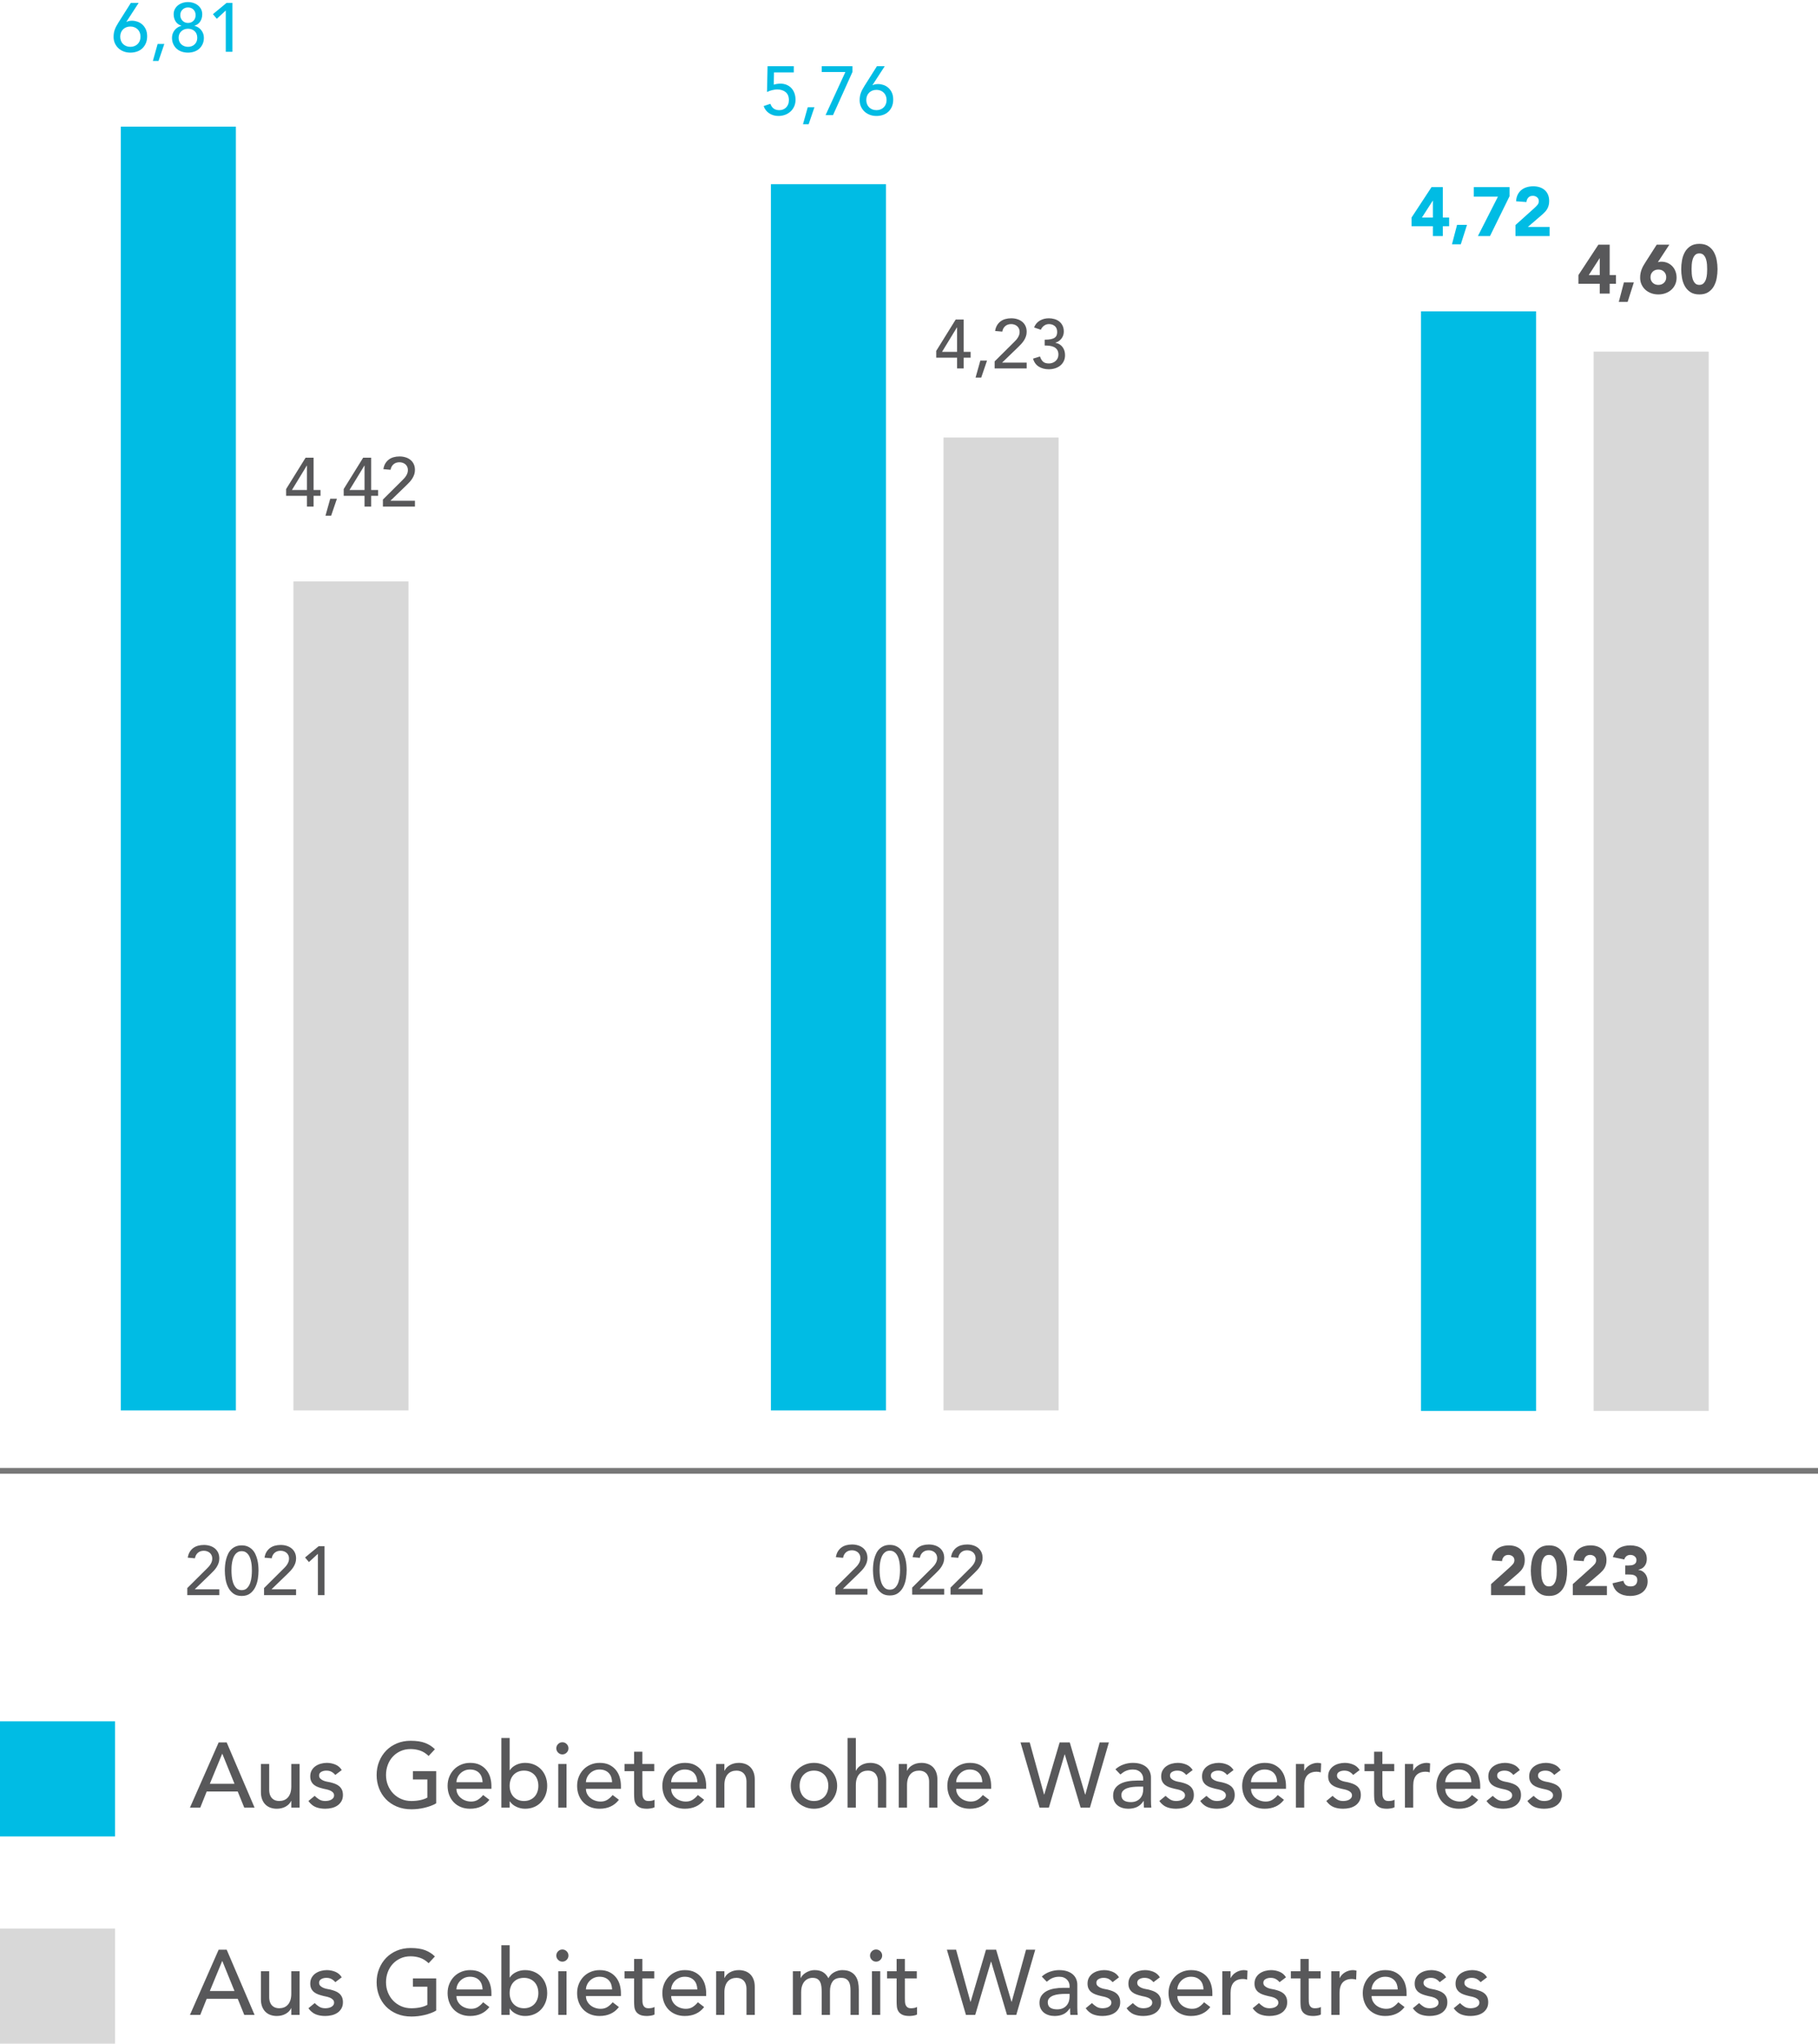 <?xml version="1.0" encoding="UTF-8"?>
<svg width="316px" height="355px" viewBox="0 0 316 355" version="1.1" xmlns="http://www.w3.org/2000/svg" xmlns:xlink="http://www.w3.org/1999/xlink">
    <title>ambiente_prelievi-idrici_deu_mobile</title>
    <g id="export" stroke="none" stroke-width="1" fill="none" fill-rule="evenodd">
        <g id="grafici-mobile-edit-deu-TRACCIA" transform="translate(-30, -6795)">
            <g id="ambiente_prelievi-idrici_deu_mobile" transform="translate(30, 6795.36)">
                <g id="2021" transform="translate(32.552, 268.011)" fill="#58585A" fill-rule="nonzero">
                    <path d="M0,7.488 L3.408,4.104 C3.528,3.992 3.644,3.87 3.756,3.738 C3.868,3.606 3.968,3.468 4.056,3.324 C4.144,3.18 4.214,3.028 4.266,2.868 C4.318,2.708 4.344,2.54 4.344,2.364 C4.344,2.156 4.306,1.968 4.23,1.8 C4.154,1.632 4.05,1.49 3.918,1.374 C3.786,1.258 3.63,1.168 3.45,1.104 C3.27,1.04 3.08,1.008 2.88,1.008 C2.464,1.008 2.12,1.124 1.848,1.356 C1.576,1.588 1.404,1.908 1.332,2.316 L0.084,2.208 C0.14,1.832 0.25,1.506 0.414,1.23 C0.578,0.954 0.782,0.724 1.026,0.54 C1.27,0.356 1.55,0.22 1.866,0.132 C2.182,0.044 2.524,0 2.892,0 C3.26,0 3.606,0.05 3.93,0.15 C4.254,0.25 4.538,0.398 4.782,0.594 C5.026,0.79 5.218,1.034 5.358,1.326 C5.498,1.618 5.568,1.96 5.568,2.352 C5.568,2.632 5.526,2.894 5.442,3.138 C5.358,3.382 5.248,3.612 5.112,3.828 C4.976,4.044 4.82,4.248 4.644,4.44 C4.468,4.632 4.284,4.82 4.092,5.004 L1.296,7.704 L5.568,7.704 L5.568,8.712 L0,8.712 L0,7.488 Z" id="Path"></path>
                    <path d="M6.528,4.464 C6.528,4.152 6.544,3.828 6.576,3.492 C6.608,3.156 6.666,2.826 6.75,2.502 C6.834,2.178 6.946,1.868 7.086,1.572 C7.226,1.276 7.406,1.018 7.626,0.798 C7.846,0.578 8.106,0.402 8.406,0.27 C8.706,0.138 9.056,0.072 9.456,0.072 C9.856,0.072 10.206,0.138 10.506,0.27 C10.806,0.402 11.066,0.578 11.286,0.798 C11.506,1.018 11.686,1.276 11.826,1.572 C11.966,1.868 12.078,2.178 12.162,2.502 C12.246,2.826 12.304,3.156 12.336,3.492 C12.368,3.828 12.384,4.152 12.384,4.464 C12.384,4.912 12.344,5.392 12.264,5.904 C12.184,6.416 12.036,6.892 11.82,7.332 C11.604,7.772 11.306,8.136 10.926,8.424 C10.546,8.712 10.056,8.856 9.456,8.856 C8.856,8.856 8.366,8.712 7.986,8.424 C7.606,8.136 7.308,7.772 7.092,7.332 C6.876,6.892 6.728,6.416 6.648,5.904 C6.568,5.392 6.528,4.912 6.528,4.464 Z M7.68,4.464 C7.68,4.744 7.698,5.076 7.734,5.46 C7.77,5.844 7.848,6.214 7.968,6.57 C8.088,6.926 8.266,7.228 8.502,7.476 C8.738,7.724 9.056,7.848 9.456,7.848 C9.856,7.848 10.174,7.724 10.41,7.476 C10.646,7.228 10.824,6.926 10.944,6.57 C11.064,6.214 11.142,5.844 11.178,5.46 C11.214,5.076 11.232,4.744 11.232,4.464 C11.232,4.272 11.226,4.054 11.214,3.81 C11.202,3.566 11.174,3.318 11.13,3.066 C11.086,2.814 11.024,2.57 10.944,2.334 C10.864,2.098 10.758,1.886 10.626,1.698 C10.494,1.51 10.332,1.36 10.14,1.248 C9.948,1.136 9.72,1.08 9.456,1.08 C9.192,1.08 8.964,1.136 8.772,1.248 C8.58,1.36 8.418,1.51 8.286,1.698 C8.154,1.886 8.048,2.098 7.968,2.334 C7.888,2.57 7.826,2.814 7.782,3.066 C7.738,3.318 7.71,3.566 7.698,3.81 C7.686,4.054 7.68,4.272 7.68,4.464 Z" id="Shape"></path>
                    <path d="M13.344,7.488 L16.752,4.104 C16.872,3.992 16.988,3.87 17.1,3.738 C17.212,3.606 17.312,3.468 17.4,3.324 C17.488,3.18 17.558,3.028 17.61,2.868 C17.662,2.708 17.688,2.54 17.688,2.364 C17.688,2.156 17.65,1.968 17.574,1.8 C17.498,1.632 17.394,1.49 17.262,1.374 C17.13,1.258 16.974,1.168 16.794,1.104 C16.614,1.04 16.424,1.008 16.224,1.008 C15.808,1.008 15.464,1.124 15.192,1.356 C14.92,1.588 14.748,1.908 14.676,2.316 L13.428,2.208 C13.484,1.832 13.594,1.506 13.758,1.23 C13.922,0.954 14.126,0.724 14.37,0.54 C14.614,0.356 14.894,0.22 15.21,0.132 C15.526,0.044 15.868,0 16.236,0 C16.604,0 16.95,0.05 17.274,0.15 C17.598,0.25 17.882,0.398 18.126,0.594 C18.37,0.79 18.562,1.034 18.702,1.326 C18.842,1.618 18.912,1.96 18.912,2.352 C18.912,2.632 18.87,2.894 18.786,3.138 C18.702,3.382 18.592,3.612 18.456,3.828 C18.32,4.044 18.164,4.248 17.988,4.44 C17.812,4.632 17.628,4.82 17.436,5.004 L14.64,7.704 L18.912,7.704 L18.912,8.712 L13.344,8.712 L13.344,7.488 Z" id="Path"></path>
                    <polygon id="Path" points="22.704 1.536 21.144 2.976 20.472 2.172 22.836 0.216 23.856 0.216 23.856 8.712 22.704 8.712"></polygon>
                </g>
                <g id="2022" transform="translate(145.208, 267.928)" fill="#58585A" fill-rule="nonzero">
                    <path d="M0,7.488 L3.408,4.104 C3.528,3.992 3.644,3.87 3.756,3.738 C3.868,3.606 3.968,3.468 4.056,3.324 C4.144,3.18 4.214,3.028 4.266,2.868 C4.318,2.708 4.344,2.54 4.344,2.364 C4.344,2.156 4.306,1.968 4.23,1.8 C4.154,1.632 4.05,1.49 3.918,1.374 C3.786,1.258 3.63,1.168 3.45,1.104 C3.27,1.04 3.08,1.008 2.88,1.008 C2.464,1.008 2.12,1.124 1.848,1.356 C1.576,1.588 1.404,1.908 1.332,2.316 L0.084,2.208 C0.14,1.832 0.25,1.506 0.414,1.23 C0.578,0.954 0.782,0.724 1.026,0.54 C1.27,0.356 1.55,0.22 1.866,0.132 C2.182,0.044 2.524,0 2.892,0 C3.26,0 3.606,0.05 3.93,0.15 C4.254,0.25 4.538,0.398 4.782,0.594 C5.026,0.79 5.218,1.034 5.358,1.326 C5.498,1.618 5.568,1.96 5.568,2.352 C5.568,2.632 5.526,2.894 5.442,3.138 C5.358,3.382 5.248,3.612 5.112,3.828 C4.976,4.044 4.82,4.248 4.644,4.44 C4.468,4.632 4.284,4.82 4.092,5.004 L1.296,7.704 L5.568,7.704 L5.568,8.712 L0,8.712 L0,7.488 Z" id="Path"></path>
                    <path d="M6.528,4.464 C6.528,4.152 6.544,3.828 6.576,3.492 C6.608,3.156 6.666,2.826 6.75,2.502 C6.834,2.178 6.946,1.868 7.086,1.572 C7.226,1.276 7.406,1.018 7.626,0.798 C7.846,0.578 8.106,0.402 8.406,0.27 C8.706,0.138 9.056,0.072 9.456,0.072 C9.856,0.072 10.206,0.138 10.506,0.27 C10.806,0.402 11.066,0.578 11.286,0.798 C11.506,1.018 11.686,1.276 11.826,1.572 C11.966,1.868 12.078,2.178 12.162,2.502 C12.246,2.826 12.304,3.156 12.336,3.492 C12.368,3.828 12.384,4.152 12.384,4.464 C12.384,4.912 12.344,5.392 12.264,5.904 C12.184,6.416 12.036,6.892 11.82,7.332 C11.604,7.772 11.306,8.136 10.926,8.424 C10.546,8.712 10.056,8.856 9.456,8.856 C8.856,8.856 8.366,8.712 7.986,8.424 C7.606,8.136 7.308,7.772 7.092,7.332 C6.876,6.892 6.728,6.416 6.648,5.904 C6.568,5.392 6.528,4.912 6.528,4.464 Z M7.68,4.464 C7.68,4.744 7.698,5.076 7.734,5.46 C7.77,5.844 7.848,6.214 7.968,6.57 C8.088,6.926 8.266,7.228 8.502,7.476 C8.738,7.724 9.056,7.848 9.456,7.848 C9.856,7.848 10.174,7.724 10.41,7.476 C10.646,7.228 10.824,6.926 10.944,6.57 C11.064,6.214 11.142,5.844 11.178,5.46 C11.214,5.076 11.232,4.744 11.232,4.464 C11.232,4.272 11.226,4.054 11.214,3.81 C11.202,3.566 11.174,3.318 11.13,3.066 C11.086,2.814 11.024,2.57 10.944,2.334 C10.864,2.098 10.758,1.886 10.626,1.698 C10.494,1.51 10.332,1.36 10.14,1.248 C9.948,1.136 9.72,1.08 9.456,1.08 C9.192,1.08 8.964,1.136 8.772,1.248 C8.58,1.36 8.418,1.51 8.286,1.698 C8.154,1.886 8.048,2.098 7.968,2.334 C7.888,2.57 7.826,2.814 7.782,3.066 C7.738,3.318 7.71,3.566 7.698,3.81 C7.686,4.054 7.68,4.272 7.68,4.464 Z" id="Shape"></path>
                    <path d="M13.344,7.488 L16.752,4.104 C16.872,3.992 16.988,3.87 17.1,3.738 C17.212,3.606 17.312,3.468 17.4,3.324 C17.488,3.18 17.558,3.028 17.61,2.868 C17.662,2.708 17.688,2.54 17.688,2.364 C17.688,2.156 17.65,1.968 17.574,1.8 C17.498,1.632 17.394,1.49 17.262,1.374 C17.13,1.258 16.974,1.168 16.794,1.104 C16.614,1.04 16.424,1.008 16.224,1.008 C15.808,1.008 15.464,1.124 15.192,1.356 C14.92,1.588 14.748,1.908 14.676,2.316 L13.428,2.208 C13.484,1.832 13.594,1.506 13.758,1.23 C13.922,0.954 14.126,0.724 14.37,0.54 C14.614,0.356 14.894,0.22 15.21,0.132 C15.526,0.044 15.868,0 16.236,0 C16.604,0 16.95,0.05 17.274,0.15 C17.598,0.25 17.882,0.398 18.126,0.594 C18.37,0.79 18.562,1.034 18.702,1.326 C18.842,1.618 18.912,1.96 18.912,2.352 C18.912,2.632 18.87,2.894 18.786,3.138 C18.702,3.382 18.592,3.612 18.456,3.828 C18.32,4.044 18.164,4.248 17.988,4.44 C17.812,4.632 17.628,4.82 17.436,5.004 L14.64,7.704 L18.912,7.704 L18.912,8.712 L13.344,8.712 L13.344,7.488 Z" id="Path"></path>
                    <path d="M20.016,7.488 L23.424,4.104 C23.544,3.992 23.66,3.87 23.772,3.738 C23.884,3.606 23.984,3.468 24.072,3.324 C24.16,3.18 24.23,3.028 24.282,2.868 C24.334,2.708 24.36,2.54 24.36,2.364 C24.36,2.156 24.322,1.968 24.246,1.8 C24.17,1.632 24.066,1.49 23.934,1.374 C23.802,1.258 23.646,1.168 23.466,1.104 C23.286,1.04 23.096,1.008 22.896,1.008 C22.48,1.008 22.136,1.124 21.864,1.356 C21.592,1.588 21.42,1.908 21.348,2.316 L20.1,2.208 C20.156,1.832 20.266,1.506 20.43,1.23 C20.594,0.954 20.798,0.724 21.042,0.54 C21.286,0.356 21.566,0.22 21.882,0.132 C22.198,0.044 22.54,0 22.908,0 C23.276,0 23.622,0.05 23.946,0.15 C24.27,0.25 24.554,0.398 24.798,0.594 C25.042,0.79 25.234,1.034 25.374,1.326 C25.514,1.618 25.584,1.96 25.584,2.352 C25.584,2.632 25.542,2.894 25.458,3.138 C25.374,3.382 25.264,3.612 25.128,3.828 C24.992,4.044 24.836,4.248 24.66,4.44 C24.484,4.632 24.3,4.82 24.108,5.004 L21.312,7.704 L25.584,7.704 L25.584,8.712 L20.016,8.712 L20.016,7.488 Z" id="Path"></path>
                </g>
                <g id="4,23" transform="translate(162.732, 54.928)" fill="#58585A" fill-rule="nonzero">
                    <path d="M3.624,6.84 L0,6.84 L0,5.664 L3.384,0.216 L4.776,0.216 L4.776,5.832 L5.976,5.832 L5.976,6.84 L4.776,6.84 L4.776,8.712 L3.624,8.712 L3.624,6.84 Z M3.624,1.584 L3.6,1.584 L1.008,5.832 L3.624,5.832 L3.624,1.584 Z" id="Shape"></path>
                    <polygon id="Path" points="7.824 10.296 6.84 10.296 7.668 7.344 8.832 7.344"></polygon>
                    <path d="M10.152,7.488 L13.56,4.104 C13.68,3.992 13.796,3.87 13.908,3.738 C14.02,3.606 14.12,3.468 14.208,3.324 C14.296,3.18 14.366,3.028 14.418,2.868 C14.47,2.708 14.496,2.54 14.496,2.364 C14.496,2.156 14.458,1.968 14.382,1.8 C14.306,1.632 14.202,1.49 14.07,1.374 C13.938,1.258 13.782,1.168 13.602,1.104 C13.422,1.04 13.232,1.008 13.032,1.008 C12.616,1.008 12.272,1.124 12,1.356 C11.728,1.588 11.556,1.908 11.484,2.316 L10.236,2.208 C10.292,1.832 10.402,1.506 10.566,1.23 C10.73,0.954 10.934,0.724 11.178,0.54 C11.422,0.356 11.702,0.22 12.018,0.132 C12.334,0.044 12.676,0 13.044,0 C13.412,0 13.758,0.05 14.082,0.15 C14.406,0.25 14.69,0.398 14.934,0.594 C15.178,0.79 15.37,1.034 15.51,1.326 C15.65,1.618 15.72,1.96 15.72,2.352 C15.72,2.632 15.678,2.894 15.594,3.138 C15.51,3.382 15.4,3.612 15.264,3.828 C15.128,4.044 14.972,4.248 14.796,4.44 C14.62,4.632 14.436,4.82 14.244,5.004 L11.448,7.704 L15.72,7.704 L15.72,8.712 L10.152,8.712 L10.152,7.488 Z" id="Path"></path>
                    <path d="M18.036,6.636 C18.172,7.044 18.354,7.348 18.582,7.548 C18.81,7.748 19.148,7.848 19.596,7.848 C19.82,7.848 20.03,7.81 20.226,7.734 C20.422,7.658 20.596,7.554 20.748,7.422 C20.9,7.29 21.02,7.13 21.108,6.942 C21.196,6.754 21.24,6.544 21.24,6.312 C21.24,5.96 21.166,5.678 21.018,5.466 C20.87,5.254 20.68,5.094 20.448,4.986 C20.216,4.878 19.96,4.808 19.68,4.776 C19.4,4.744 19.124,4.728 18.852,4.728 L18.852,3.72 C19.292,3.72 19.652,3.69 19.932,3.63 C20.212,3.57 20.432,3.484 20.592,3.372 C20.752,3.26 20.864,3.12 20.928,2.952 C20.992,2.784 21.024,2.596 21.024,2.388 C21.024,1.932 20.888,1.588 20.616,1.356 C20.344,1.124 20.004,1.008 19.596,1.008 C19.284,1.008 19.002,1.098 18.75,1.278 C18.498,1.458 18.308,1.696 18.18,1.992 L17.004,1.596 C17.228,1.052 17.57,0.65 18.03,0.39 C18.49,0.13 19.004,0 19.572,0 C19.916,0 20.246,0.046 20.562,0.138 C20.878,0.23 21.156,0.372 21.396,0.564 C21.636,0.756 21.826,0.998 21.966,1.29 C22.106,1.582 22.176,1.924 22.176,2.316 C22.176,2.764 22.042,3.164 21.774,3.516 C21.506,3.868 21.156,4.108 20.724,4.236 L20.724,4.26 C20.988,4.308 21.224,4.396 21.432,4.524 C21.64,4.652 21.816,4.812 21.96,5.004 C22.104,5.196 22.212,5.41 22.284,5.646 C22.356,5.882 22.392,6.132 22.392,6.396 C22.392,6.804 22.314,7.162 22.158,7.47 C22.002,7.778 21.794,8.034 21.534,8.238 C21.274,8.442 20.974,8.596 20.634,8.7 C20.294,8.804 19.936,8.856 19.56,8.856 C18.912,8.856 18.342,8.708 17.85,8.412 C17.358,8.116 17.016,7.648 16.824,7.008 L18.036,6.636 Z" id="Path"></path>
                </g>
                <g id="4,42-copy" transform="translate(49.732, 78.928)" fill="#58585A" fill-rule="nonzero">
                    <path d="M3.624,6.84 L0,6.84 L0,5.664 L3.384,0.216 L4.776,0.216 L4.776,5.832 L5.976,5.832 L5.976,6.84 L4.776,6.84 L4.776,8.712 L3.624,8.712 L3.624,6.84 Z M3.624,1.584 L3.6,1.584 L1.008,5.832 L3.624,5.832 L3.624,1.584 Z" id="Shape"></path>
                    <polygon id="Path" points="7.824 10.296 6.84 10.296 7.668 7.344 8.832 7.344"></polygon>
                    <path d="M13.632,6.84 L10.008,6.84 L10.008,5.664 L13.392,0.216 L14.784,0.216 L14.784,5.832 L15.984,5.832 L15.984,6.84 L14.784,6.84 L14.784,8.712 L13.632,8.712 L13.632,6.84 Z M13.632,1.584 L13.608,1.584 L11.016,5.832 L13.632,5.832 L13.632,1.584 Z" id="Shape"></path>
                    <path d="M16.824,7.488 L20.232,4.104 C20.352,3.992 20.468,3.87 20.58,3.738 C20.692,3.606 20.792,3.468 20.88,3.324 C20.968,3.18 21.038,3.028 21.09,2.868 C21.142,2.708 21.168,2.54 21.168,2.364 C21.168,2.156 21.13,1.968 21.054,1.8 C20.978,1.632 20.874,1.49 20.742,1.374 C20.61,1.258 20.454,1.168 20.274,1.104 C20.094,1.04 19.904,1.008 19.704,1.008 C19.288,1.008 18.944,1.124 18.672,1.356 C18.4,1.588 18.228,1.908 18.156,2.316 L16.908,2.208 C16.964,1.832 17.074,1.506 17.238,1.23 C17.402,0.954 17.606,0.724 17.85,0.54 C18.094,0.356 18.374,0.22 18.69,0.132 C19.006,0.044 19.348,0 19.716,0 C20.084,0 20.43,0.05 20.754,0.15 C21.078,0.25 21.362,0.398 21.606,0.594 C21.85,0.79 22.042,1.034 22.182,1.326 C22.322,1.618 22.392,1.96 22.392,2.352 C22.392,2.632 22.35,2.894 22.266,3.138 C22.182,3.382 22.072,3.612 21.936,3.828 C21.8,4.044 21.644,4.248 21.468,4.44 C21.292,4.632 21.108,4.82 20.916,5.004 L18.12,7.704 L22.392,7.704 L22.392,8.712 L16.824,8.712 L16.824,7.488 Z" id="Path"></path>
                </g>
                <g id="5,76" transform="translate(132.732, 11.144)" fill="#00BCE4" fill-rule="nonzero">
                    <path d="M5.244,1.08 L1.8,1.08 L1.764,3.204 C1.82,3.18 1.9,3.156 2.004,3.132 C2.108,3.108 2.214,3.088 2.322,3.072 C2.43,3.056 2.536,3.044 2.64,3.036 C2.744,3.028 2.832,3.024 2.904,3.024 C3.304,3.024 3.666,3.092 3.99,3.228 C4.314,3.364 4.592,3.556 4.824,3.804 C5.056,4.052 5.234,4.348 5.358,4.692 C5.482,5.036 5.544,5.416 5.544,5.832 C5.544,6.256 5.466,6.64 5.31,6.984 C5.154,7.328 4.94,7.624 4.668,7.872 C4.396,8.12 4.08,8.31 3.72,8.442 C3.36,8.574 2.972,8.64 2.556,8.64 C1.98,8.64 1.46,8.492 0.996,8.196 C0.532,7.9 0.2,7.476 0,6.924 L1.164,6.528 C1.316,6.92 1.52,7.202 1.776,7.374 C2.032,7.546 2.352,7.632 2.736,7.632 C2.96,7.632 3.174,7.592 3.378,7.512 C3.582,7.432 3.758,7.318 3.906,7.17 C4.054,7.022 4.172,6.84 4.26,6.624 C4.348,6.408 4.392,6.164 4.392,5.892 C4.392,5.268 4.202,4.802 3.822,4.494 C3.442,4.186 2.948,4.032 2.34,4.032 C2.124,4.032 1.85,4.07 1.518,4.146 C1.186,4.222 0.876,4.332 0.588,4.476 L0.684,0 L5.244,0 L5.244,1.08 Z" id="Path"></path>
                    <polygon id="Path" points="7.824 10.08 6.84 10.08 7.668 7.128 8.832 7.128"></polygon>
                    <polygon id="Path" points="14.208 1.008 10.104 1.008 10.104 0 15.444 0 15.444 0.984 12.06 8.496 10.764 8.496"></polygon>
                    <path d="M18.912,3.288 L18.96,3.288 C19.224,3.16 19.536,3.096 19.896,3.096 C20.2,3.096 20.508,3.148 20.82,3.252 C21.132,3.356 21.414,3.518 21.666,3.738 C21.918,3.958 22.124,4.238 22.284,4.578 C22.444,4.918 22.524,5.32 22.524,5.784 C22.524,6.256 22.446,6.67 22.29,7.026 C22.134,7.382 21.924,7.68 21.66,7.92 C21.396,8.16 21.088,8.34 20.736,8.46 C20.384,8.58 20.008,8.64 19.608,8.64 C19.208,8.64 18.832,8.576 18.48,8.448 C18.128,8.32 17.82,8.136 17.556,7.896 C17.292,7.656 17.082,7.368 16.926,7.032 C16.77,6.696 16.692,6.32 16.692,5.904 C16.692,5.64 16.712,5.4 16.752,5.184 C16.792,4.968 16.85,4.762 16.926,4.566 C17.002,4.37 17.092,4.178 17.196,3.99 C17.3,3.802 17.416,3.604 17.544,3.396 L19.692,0 L21.048,0 L18.912,3.288 Z M17.844,5.868 C17.844,6.124 17.886,6.36 17.97,6.576 C18.054,6.792 18.174,6.978 18.33,7.134 C18.486,7.29 18.672,7.412 18.888,7.5 C19.104,7.588 19.344,7.632 19.608,7.632 C19.872,7.632 20.112,7.588 20.328,7.5 C20.544,7.412 20.73,7.29 20.886,7.134 C21.042,6.978 21.162,6.792 21.246,6.576 C21.33,6.36 21.372,6.124 21.372,5.868 C21.372,5.612 21.33,5.376 21.246,5.16 C21.162,4.944 21.042,4.758 20.886,4.602 C20.73,4.446 20.544,4.324 20.328,4.236 C20.112,4.148 19.872,4.104 19.608,4.104 C19.344,4.104 19.104,4.148 18.888,4.236 C18.672,4.324 18.486,4.446 18.33,4.602 C18.174,4.758 18.054,4.944 17.97,5.16 C17.886,5.376 17.844,5.612 17.844,5.868 Z" id="Shape"></path>
                </g>
                <g id="6,81-copy" transform="translate(19.744, 0)" fill="#00BCE4" fill-rule="nonzero">
                    <path d="M2.22,3.432 L2.268,3.432 C2.532,3.304 2.844,3.24 3.204,3.24 C3.508,3.24 3.816,3.292 4.128,3.396 C4.44,3.5 4.722,3.662 4.974,3.882 C5.226,4.102 5.432,4.382 5.592,4.722 C5.752,5.062 5.832,5.464 5.832,5.928 C5.832,6.4 5.754,6.814 5.598,7.17 C5.442,7.526 5.232,7.824 4.968,8.064 C4.704,8.304 4.396,8.484 4.044,8.604 C3.692,8.724 3.316,8.784 2.916,8.784 C2.516,8.784 2.14,8.72 1.788,8.592 C1.436,8.464 1.128,8.28 0.864,8.04 C0.6,7.8 0.39,7.512 0.234,7.176 C0.078,6.84 0,6.464 0,6.048 C0,5.784 0.02,5.544 0.06,5.328 C0.1,5.112 0.158,4.906 0.234,4.71 C0.31,4.514 0.4,4.322 0.504,4.134 C0.608,3.946 0.724,3.748 0.852,3.54 L3,0.144 L4.356,0.144 L2.22,3.432 Z M1.152,6.012 C1.152,6.268 1.194,6.504 1.278,6.72 C1.362,6.936 1.482,7.122 1.638,7.278 C1.794,7.434 1.98,7.556 2.196,7.644 C2.412,7.732 2.652,7.776 2.916,7.776 C3.18,7.776 3.42,7.732 3.636,7.644 C3.852,7.556 4.038,7.434 4.194,7.278 C4.35,7.122 4.47,6.936 4.554,6.72 C4.638,6.504 4.68,6.268 4.68,6.012 C4.68,5.756 4.638,5.52 4.554,5.304 C4.47,5.088 4.35,4.902 4.194,4.746 C4.038,4.59 3.852,4.468 3.636,4.38 C3.42,4.292 3.18,4.248 2.916,4.248 C2.652,4.248 2.412,4.292 2.196,4.38 C1.98,4.468 1.794,4.59 1.638,4.746 C1.482,4.902 1.362,5.088 1.278,5.304 C1.194,5.52 1.152,5.756 1.152,6.012 Z" id="Shape"></path>
                    <polygon id="Path" points="7.812 10.224 6.828 10.224 7.656 7.272 8.82 7.272"></polygon>
                    <path d="M12.924,8.784 C12.54,8.784 12.178,8.726 11.838,8.61 C11.498,8.494 11.204,8.324 10.956,8.1 C10.708,7.876 10.512,7.604 10.368,7.284 C10.224,6.964 10.152,6.604 10.152,6.204 C10.152,5.94 10.194,5.696 10.278,5.472 C10.362,5.248 10.476,5.046 10.62,4.866 C10.764,4.686 10.934,4.534 11.13,4.41 C11.326,4.286 11.54,4.192 11.772,4.128 L11.772,4.092 C11.612,4.052 11.452,3.98 11.292,3.876 C11.132,3.772 10.99,3.64 10.866,3.48 C10.742,3.32 10.64,3.126 10.56,2.898 C10.48,2.67 10.44,2.408 10.44,2.112 C10.44,1.792 10.506,1.502 10.638,1.242 C10.77,0.982 10.95,0.76 11.178,0.576 C11.406,0.392 11.67,0.25 11.97,0.15 C12.27,0.05 12.588,0 12.924,0 C13.26,0 13.578,0.05 13.878,0.15 C14.178,0.25 14.442,0.392 14.67,0.576 C14.898,0.76 15.078,0.982 15.21,1.242 C15.342,1.502 15.408,1.792 15.408,2.112 C15.408,2.408 15.368,2.67 15.288,2.898 C15.208,3.126 15.106,3.32 14.982,3.48 C14.858,3.64 14.716,3.772 14.556,3.876 C14.396,3.98 14.236,4.052 14.076,4.092 L14.076,4.128 C14.308,4.192 14.522,4.286 14.718,4.41 C14.914,4.534 15.084,4.686 15.228,4.866 C15.372,5.046 15.486,5.248 15.57,5.472 C15.654,5.696 15.696,5.94 15.696,6.204 C15.696,6.604 15.624,6.964 15.48,7.284 C15.336,7.604 15.14,7.876 14.892,8.1 C14.644,8.324 14.35,8.494 14.01,8.61 C13.67,8.726 13.308,8.784 12.924,8.784 Z M11.592,2.28 C11.592,2.448 11.622,2.612 11.682,2.772 C11.742,2.932 11.828,3.074 11.94,3.198 C12.052,3.322 12.19,3.424 12.354,3.504 C12.518,3.584 12.708,3.624 12.924,3.624 C13.148,3.624 13.342,3.586 13.506,3.51 C13.67,3.434 13.808,3.334 13.92,3.21 C14.032,3.086 14.116,2.944 14.172,2.784 C14.228,2.624 14.256,2.456 14.256,2.28 C14.256,1.888 14.134,1.566 13.89,1.314 C13.646,1.062 13.324,0.936 12.924,0.936 C12.556,0.936 12.242,1.06 11.982,1.308 C11.722,1.556 11.592,1.88 11.592,2.28 Z M12.924,7.776 C13.404,7.776 13.794,7.63 14.094,7.338 C14.394,7.046 14.544,6.668 14.544,6.204 C14.544,5.948 14.502,5.722 14.418,5.526 C14.334,5.33 14.218,5.166 14.07,5.034 C13.922,4.902 13.75,4.802 13.554,4.734 C13.358,4.666 13.148,4.632 12.924,4.632 C12.452,4.64 12.064,4.79 11.76,5.082 C11.456,5.374 11.304,5.748 11.304,6.204 C11.304,6.452 11.348,6.674 11.436,6.87 C11.524,7.066 11.642,7.23 11.79,7.362 C11.938,7.494 12.11,7.596 12.306,7.668 C12.502,7.74 12.708,7.776 12.924,7.776 Z" id="Shape"></path>
                    <polygon id="Path" points="19.5 1.464 17.94 2.904 17.268 2.1 19.632 0.144 20.652 0.144 20.652 8.64 19.5 8.64"></polygon>
                </g>
                <g id="2023" transform="translate(259.172, 268.083)" fill="#58585A" fill-rule="nonzero">
                    <path d="M0,6.732 L3.3,3.768 C3.468,3.616 3.636,3.444 3.804,3.252 C3.972,3.06 4.056,2.836 4.056,2.58 C4.056,2.292 3.952,2.066 3.744,1.902 C3.536,1.738 3.292,1.656 3.012,1.656 C2.676,1.656 2.414,1.76 2.226,1.968 C2.038,2.176 1.932,2.432 1.908,2.736 L0.108,2.604 C0.132,2.164 0.224,1.782 0.384,1.458 C0.544,1.134 0.756,0.864 1.02,0.648 C1.284,0.432 1.594,0.27 1.95,0.162 C2.306,0.054 2.692,0 3.108,0 C3.492,0 3.852,0.054 4.188,0.162 C4.524,0.27 4.816,0.43 5.064,0.642 C5.312,0.854 5.506,1.12 5.646,1.44 C5.786,1.76 5.856,2.132 5.856,2.556 C5.856,2.828 5.828,3.074 5.772,3.294 C5.716,3.514 5.638,3.714 5.538,3.894 C5.438,4.074 5.32,4.24 5.184,4.392 C5.048,4.544 4.9,4.692 4.74,4.836 L2.16,7.056 L5.928,7.056 L5.928,8.64 L0,8.64 L0,6.732 Z" id="Path"></path>
                    <path d="M6.912,4.392 C6.912,3.888 6.958,3.376 7.05,2.856 C7.142,2.336 7.306,1.864 7.542,1.44 C7.778,1.016 8.1,0.67 8.508,0.402 C8.916,0.134 9.436,0 10.068,0 C10.7,0 11.22,0.134 11.628,0.402 C12.036,0.67 12.358,1.016 12.594,1.44 C12.83,1.864 12.994,2.336 13.086,2.856 C13.178,3.376 13.224,3.888 13.224,4.392 C13.224,4.896 13.178,5.408 13.086,5.928 C12.994,6.448 12.83,6.92 12.594,7.344 C12.358,7.768 12.036,8.114 11.628,8.382 C11.22,8.65 10.7,8.784 10.068,8.784 C9.436,8.784 8.916,8.65 8.508,8.382 C8.1,8.114 7.778,7.768 7.542,7.344 C7.306,6.92 7.142,6.448 7.05,5.928 C6.958,5.408 6.912,4.896 6.912,4.392 Z M8.712,4.392 C8.712,4.616 8.722,4.884 8.742,5.196 C8.762,5.508 8.816,5.808 8.904,6.096 C8.992,6.384 9.126,6.628 9.306,6.828 C9.486,7.028 9.74,7.128 10.068,7.128 C10.388,7.128 10.64,7.028 10.824,6.828 C11.008,6.628 11.144,6.384 11.232,6.096 C11.32,5.808 11.374,5.508 11.394,5.196 C11.414,4.884 11.424,4.616 11.424,4.392 C11.424,4.168 11.414,3.9 11.394,3.588 C11.374,3.276 11.32,2.976 11.232,2.688 C11.144,2.4 11.008,2.156 10.824,1.956 C10.64,1.756 10.388,1.656 10.068,1.656 C9.74,1.656 9.486,1.756 9.306,1.956 C9.126,2.156 8.992,2.4 8.904,2.688 C8.816,2.976 8.762,3.276 8.742,3.588 C8.722,3.9 8.712,4.168 8.712,4.392 Z" id="Shape"></path>
                    <path d="M14.208,6.732 L17.508,3.768 C17.676,3.616 17.844,3.444 18.012,3.252 C18.18,3.06 18.264,2.836 18.264,2.58 C18.264,2.292 18.16,2.066 17.952,1.902 C17.744,1.738 17.5,1.656 17.22,1.656 C16.884,1.656 16.622,1.76 16.434,1.968 C16.246,2.176 16.14,2.432 16.116,2.736 L14.316,2.604 C14.34,2.164 14.432,1.782 14.592,1.458 C14.752,1.134 14.964,0.864 15.228,0.648 C15.492,0.432 15.802,0.27 16.158,0.162 C16.514,0.054 16.9,0 17.316,0 C17.7,0 18.06,0.054 18.396,0.162 C18.732,0.27 19.024,0.43 19.272,0.642 C19.52,0.854 19.714,1.12 19.854,1.44 C19.994,1.76 20.064,2.132 20.064,2.556 C20.064,2.828 20.036,3.074 19.98,3.294 C19.924,3.514 19.846,3.714 19.746,3.894 C19.646,4.074 19.528,4.24 19.392,4.392 C19.256,4.544 19.108,4.692 18.948,4.836 L16.368,7.056 L20.136,7.056 L20.136,8.64 L14.208,8.64 L14.208,6.732 Z" id="Path"></path>
                    <path d="M23.316,3.492 L23.904,3.492 C24.072,3.492 24.236,3.48 24.396,3.456 C24.556,3.432 24.702,3.386 24.834,3.318 C24.966,3.25 25.072,3.154 25.152,3.03 C25.232,2.906 25.272,2.744 25.272,2.544 C25.272,2.288 25.17,2.076 24.966,1.908 C24.762,1.74 24.512,1.656 24.216,1.656 C23.936,1.656 23.704,1.732 23.52,1.884 C23.336,2.036 23.216,2.224 23.16,2.448 L21.18,2.04 C21.276,1.672 21.42,1.358 21.612,1.098 C21.804,0.838 22.032,0.628 22.296,0.468 C22.56,0.308 22.854,0.19 23.178,0.114 C23.502,0.038 23.844,0 24.204,0 C24.58,0 24.942,0.046 25.29,0.138 C25.638,0.23 25.944,0.374 26.208,0.57 C26.472,0.766 26.682,1.012 26.838,1.308 C26.994,1.604 27.072,1.956 27.072,2.364 C27.072,2.836 26.948,3.24 26.7,3.576 C26.452,3.912 26.092,4.128 25.62,4.224 L25.62,4.26 C25.876,4.292 26.102,4.368 26.298,4.488 C26.494,4.608 26.66,4.756 26.796,4.932 C26.932,5.108 27.036,5.308 27.108,5.532 C27.18,5.756 27.216,5.992 27.216,6.24 C27.216,6.664 27.134,7.036 26.97,7.356 C26.806,7.676 26.586,7.942 26.31,8.154 C26.034,8.366 25.71,8.524 25.338,8.628 C24.966,8.732 24.572,8.784 24.156,8.784 C23.396,8.784 22.742,8.608 22.194,8.256 C21.646,7.904 21.284,7.348 21.108,6.588 L23.004,6.144 C23.068,6.448 23.198,6.688 23.394,6.864 C23.59,7.04 23.88,7.128 24.264,7.128 C24.656,7.128 24.946,7.026 25.134,6.822 C25.322,6.618 25.416,6.356 25.416,6.036 C25.416,5.796 25.366,5.61 25.266,5.478 C25.166,5.346 25.036,5.248 24.876,5.184 C24.716,5.12 24.536,5.082 24.336,5.07 C24.136,5.058 23.936,5.052 23.736,5.052 L23.316,5.052 L23.316,3.492 Z" id="Path"></path>
                </g>
                <g id="4,60" transform="translate(274.356, 42)" fill="#58585A" fill-rule="nonzero">
                    <path d="M3.708,6.936 L0,6.936 L0,5.424 L3.468,0.144 L5.436,0.144 L5.436,5.424 L6.528,5.424 L6.528,6.936 L5.436,6.936 L5.436,8.64 L3.708,8.64 L3.708,6.936 Z M3.708,2.496 L3.684,2.496 L1.8,5.424 L3.708,5.424 L3.708,2.496 Z" id="Shape"></path>
                    <polygon id="Path" points="7.908 6.696 9.636 6.696 8.556 10.08 7.02 10.08"></polygon>
                    <path d="M13.812,3.18 C13.908,3.156 14.004,3.136 14.1,3.12 C14.196,3.104 14.296,3.096 14.4,3.096 C14.8,3.096 15.164,3.168 15.492,3.312 C15.82,3.456 16.1,3.652 16.332,3.9 C16.564,4.148 16.744,4.442 16.872,4.782 C17,5.122 17.064,5.484 17.064,5.868 C17.064,6.308 16.982,6.706 16.818,7.062 C16.654,7.418 16.43,7.724 16.146,7.98 C15.862,8.236 15.526,8.434 15.138,8.574 C14.75,8.714 14.336,8.784 13.896,8.784 C13.448,8.784 13.032,8.714 12.648,8.574 C12.264,8.434 11.93,8.236 11.646,7.98 C11.362,7.724 11.138,7.418 10.974,7.062 C10.81,6.706 10.728,6.308 10.728,5.868 C10.728,5.564 10.756,5.286 10.812,5.034 C10.868,4.782 10.942,4.544 11.034,4.32 C11.126,4.096 11.234,3.882 11.358,3.678 C11.482,3.474 11.612,3.264 11.748,3.048 L13.608,0.144 L15.804,0.144 L13.812,3.18 Z M15.264,5.796 C15.264,5.412 15.138,5.094 14.886,4.842 C14.634,4.59 14.304,4.464 13.896,4.464 C13.488,4.464 13.158,4.59 12.906,4.842 C12.654,5.094 12.528,5.412 12.528,5.796 C12.528,6.18 12.654,6.498 12.906,6.75 C13.158,7.002 13.488,7.128 13.896,7.128 C14.304,7.128 14.634,7.002 14.886,6.75 C15.138,6.498 15.264,6.18 15.264,5.796 Z" id="Shape"></path>
                    <path d="M17.868,4.392 C17.868,3.888 17.914,3.376 18.006,2.856 C18.098,2.336 18.262,1.864 18.498,1.44 C18.734,1.016 19.056,0.67 19.464,0.402 C19.872,0.134 20.392,0 21.024,0 C21.656,0 22.176,0.134 22.584,0.402 C22.992,0.67 23.314,1.016 23.55,1.44 C23.786,1.864 23.95,2.336 24.042,2.856 C24.134,3.376 24.18,3.888 24.18,4.392 C24.18,4.896 24.134,5.408 24.042,5.928 C23.95,6.448 23.786,6.92 23.55,7.344 C23.314,7.768 22.992,8.114 22.584,8.382 C22.176,8.65 21.656,8.784 21.024,8.784 C20.392,8.784 19.872,8.65 19.464,8.382 C19.056,8.114 18.734,7.768 18.498,7.344 C18.262,6.92 18.098,6.448 18.006,5.928 C17.914,5.408 17.868,4.896 17.868,4.392 Z M19.668,4.392 C19.668,4.616 19.678,4.884 19.698,5.196 C19.718,5.508 19.772,5.808 19.86,6.096 C19.948,6.384 20.082,6.628 20.262,6.828 C20.442,7.028 20.696,7.128 21.024,7.128 C21.344,7.128 21.596,7.028 21.78,6.828 C21.964,6.628 22.1,6.384 22.188,6.096 C22.276,5.808 22.33,5.508 22.35,5.196 C22.37,4.884 22.38,4.616 22.38,4.392 C22.38,4.168 22.37,3.9 22.35,3.588 C22.33,3.276 22.276,2.976 22.188,2.688 C22.1,2.4 21.964,2.156 21.78,1.956 C21.596,1.756 21.344,1.656 21.024,1.656 C20.696,1.656 20.442,1.756 20.262,1.956 C20.082,2.156 19.948,2.4 19.86,2.688 C19.772,2.976 19.718,3.276 19.698,3.588 C19.678,3.9 19.668,4.168 19.668,4.392 Z" id="Shape"></path>
                </g>
                <g id="4,72" transform="translate(245.356, 32)" fill="#00BCE4" fill-rule="nonzero">
                    <path d="M3.708,6.936 L0,6.936 L0,5.424 L3.468,0.144 L5.436,0.144 L5.436,5.424 L6.528,5.424 L6.528,6.936 L5.436,6.936 L5.436,8.64 L3.708,8.64 L3.708,6.936 Z M3.708,2.496 L3.684,2.496 L1.8,5.424 L3.708,5.424 L3.708,2.496 Z" id="Shape"></path>
                    <polygon id="Path" points="7.908 6.696 9.636 6.696 8.556 10.08 7.02 10.08"></polygon>
                    <polygon id="Path" points="15.012 1.8 10.812 1.8 10.812 0.144 17.028 0.144 17.028 1.728 13.632 8.64 11.532 8.64"></polygon>
                    <path d="M18.06,6.732 L21.36,3.768 C21.528,3.616 21.696,3.444 21.864,3.252 C22.032,3.06 22.116,2.836 22.116,2.58 C22.116,2.292 22.012,2.066 21.804,1.902 C21.596,1.738 21.352,1.656 21.072,1.656 C20.736,1.656 20.474,1.76 20.286,1.968 C20.098,2.176 19.992,2.432 19.968,2.736 L18.168,2.604 C18.192,2.164 18.284,1.782 18.444,1.458 C18.604,1.134 18.816,0.864 19.08,0.648 C19.344,0.432 19.654,0.27 20.01,0.162 C20.366,0.054 20.752,0 21.168,0 C21.552,0 21.912,0.054 22.248,0.162 C22.584,0.27 22.876,0.43 23.124,0.642 C23.372,0.854 23.566,1.12 23.706,1.44 C23.846,1.76 23.916,2.132 23.916,2.556 C23.916,2.828 23.888,3.074 23.832,3.294 C23.776,3.514 23.698,3.714 23.598,3.894 C23.498,4.074 23.38,4.24 23.244,4.392 C23.108,4.544 22.96,4.692 22.8,4.836 L20.22,7.056 L23.988,7.056 L23.988,8.64 L18.06,8.64 L18.06,6.732 Z" id="Path"></path>
                </g>
                <polygon id="Path-6" fill="#777777" fill-rule="nonzero" points="0 255.64 316 255.64 316 254.64 0 254.64"></polygon>
                <g id="Group-17" transform="translate(0, 298.64)">
                    <g id="Aus-Gebieten-ohne-Wa" transform="translate(33.016, 2.904)" fill="#58585A" fill-rule="nonzero">
                        <path d="M4.992,0.768 L6.384,0.768 L11.232,12.096 L9.44,12.096 L8.304,9.296 L2.912,9.296 L1.792,12.096 L0,12.096 L4.992,0.768 Z M7.744,7.952 L5.632,2.752 L5.6,2.752 L3.456,7.952 L7.744,7.952 Z" id="Shape"></path>
                        <path d="M19.056,12.096 L17.616,12.096 L17.616,10.928 L17.584,10.928 C17.403,11.333 17.088,11.661 16.64,11.912 C16.192,12.163 15.675,12.288 15.088,12.288 C14.715,12.288 14.363,12.232 14.032,12.12 C13.701,12.008 13.411,11.835 13.16,11.6 C12.909,11.365 12.709,11.064 12.56,10.696 C12.411,10.328 12.336,9.893 12.336,9.392 L12.336,4.512 L13.776,4.512 L13.776,8.992 C13.776,9.344 13.824,9.645 13.92,9.896 C14.016,10.147 14.144,10.349 14.304,10.504 C14.464,10.659 14.648,10.771 14.856,10.84 C15.064,10.909 15.28,10.944 15.504,10.944 C15.803,10.944 16.08,10.896 16.336,10.8 C16.592,10.704 16.816,10.552 17.008,10.344 C17.2,10.136 17.349,9.872 17.456,9.552 C17.563,9.232 17.616,8.853 17.616,8.416 L17.616,4.512 L19.056,4.512 L19.056,12.096 Z" id="Path"></path>
                        <path d="M25.264,6.416 C25.093,6.203 24.883,6.024 24.632,5.88 C24.381,5.736 24.075,5.664 23.712,5.664 C23.371,5.664 23.075,5.736 22.824,5.88 C22.573,6.024 22.448,6.235 22.448,6.512 C22.448,6.736 22.52,6.917 22.664,7.056 C22.808,7.195 22.979,7.307 23.176,7.392 C23.373,7.477 23.584,7.541 23.808,7.584 C24.032,7.627 24.224,7.664 24.384,7.696 C24.693,7.771 24.984,7.861 25.256,7.968 C25.528,8.075 25.763,8.213 25.96,8.384 C26.157,8.555 26.312,8.763 26.424,9.008 C26.536,9.253 26.592,9.552 26.592,9.904 C26.592,10.331 26.501,10.696 26.32,11 C26.139,11.304 25.904,11.552 25.616,11.744 C25.328,11.936 25,12.075 24.632,12.16 C24.264,12.245 23.893,12.288 23.52,12.288 C22.891,12.288 22.339,12.192 21.864,12 C21.389,11.808 20.965,11.456 20.592,10.944 L21.68,10.048 C21.915,10.283 22.176,10.491 22.464,10.672 C22.752,10.853 23.104,10.944 23.52,10.944 C23.701,10.944 23.885,10.925 24.072,10.888 C24.259,10.851 24.424,10.792 24.568,10.712 C24.712,10.632 24.829,10.531 24.92,10.408 C25.011,10.285 25.056,10.144 25.056,9.984 C25.056,9.771 24.989,9.595 24.856,9.456 C24.723,9.317 24.563,9.208 24.376,9.128 C24.189,9.048 23.992,8.984 23.784,8.936 C23.576,8.888 23.392,8.848 23.232,8.816 C22.923,8.741 22.629,8.656 22.352,8.56 C22.075,8.464 21.829,8.336 21.616,8.176 C21.403,8.016 21.232,7.813 21.104,7.568 C20.976,7.323 20.912,7.019 20.912,6.656 C20.912,6.261 20.995,5.917 21.16,5.624 C21.325,5.331 21.544,5.088 21.816,4.896 C22.088,4.704 22.397,4.56 22.744,4.464 C23.091,4.368 23.44,4.32 23.792,4.32 C24.304,4.32 24.795,4.416 25.264,4.608 C25.733,4.8 26.107,5.12 26.384,5.568 L25.264,6.416 Z" id="Path"></path>
                        <path d="M42.8,5.76 L42.8,11.344 C42.523,11.515 42.208,11.664 41.856,11.792 C41.504,11.92 41.139,12.029 40.76,12.12 C40.381,12.211 39.997,12.277 39.608,12.32 C39.219,12.363 38.853,12.384 38.512,12.384 C37.552,12.384 36.696,12.224 35.944,11.904 C35.192,11.584 34.557,11.152 34.04,10.608 C33.523,10.064 33.128,9.432 32.856,8.712 C32.584,7.992 32.448,7.232 32.448,6.432 C32.448,5.589 32.595,4.805 32.888,4.08 C33.181,3.355 33.587,2.725 34.104,2.192 C34.621,1.659 35.243,1.24 35.968,0.936 C36.693,0.632 37.488,0.48 38.352,0.48 C39.397,0.48 40.251,0.611 40.912,0.872 C41.573,1.133 42.128,1.493 42.576,1.952 L41.488,3.12 C41.019,2.672 40.523,2.36 40,2.184 C39.477,2.008 38.928,1.92 38.352,1.92 C37.701,1.92 37.115,2.04 36.592,2.28 C36.069,2.52 35.621,2.843 35.248,3.248 C34.875,3.653 34.587,4.131 34.384,4.68 C34.181,5.229 34.08,5.813 34.08,6.432 C34.08,7.072 34.192,7.667 34.416,8.216 C34.64,8.765 34.949,9.243 35.344,9.648 C35.739,10.053 36.203,10.371 36.736,10.6 C37.269,10.829 37.851,10.944 38.48,10.944 C39.024,10.944 39.539,10.893 40.024,10.792 C40.509,10.691 40.923,10.544 41.264,10.352 L41.264,7.2 L38.752,7.2 L38.752,5.76 L42.8,5.76 Z" id="Path"></path>
                        <path d="M46.32,8.832 C46.32,9.163 46.392,9.464 46.536,9.736 C46.68,10.008 46.869,10.24 47.104,10.432 C47.339,10.624 47.611,10.773 47.92,10.88 C48.229,10.987 48.549,11.04 48.88,11.04 C49.328,11.04 49.717,10.936 50.048,10.728 C50.379,10.52 50.683,10.245 50.96,9.904 L52.048,10.736 C51.248,11.771 50.128,12.288 48.688,12.288 C48.091,12.288 47.549,12.187 47.064,11.984 C46.579,11.781 46.168,11.501 45.832,11.144 C45.496,10.787 45.237,10.365 45.056,9.88 C44.875,9.395 44.784,8.869 44.784,8.304 C44.784,7.739 44.883,7.213 45.08,6.728 C45.277,6.243 45.549,5.821 45.896,5.464 C46.243,5.107 46.656,4.827 47.136,4.624 C47.616,4.421 48.139,4.32 48.704,4.32 C49.376,4.32 49.944,4.437 50.408,4.672 C50.872,4.907 51.253,5.213 51.552,5.592 C51.851,5.971 52.067,6.397 52.2,6.872 C52.333,7.347 52.4,7.829 52.4,8.32 L52.4,8.832 L46.32,8.832 Z M50.864,7.68 C50.853,7.36 50.803,7.067 50.712,6.8 C50.621,6.533 50.485,6.301 50.304,6.104 C50.123,5.907 49.896,5.752 49.624,5.64 C49.352,5.528 49.035,5.472 48.672,5.472 C48.32,5.472 47.997,5.539 47.704,5.672 C47.411,5.805 47.163,5.979 46.96,6.192 C46.757,6.405 46.6,6.643 46.488,6.904 C46.376,7.165 46.32,7.424 46.32,7.68 L50.864,7.68 Z" id="Shape"></path>
                        <path d="M54.128,0 L55.568,0 L55.568,5.6 L55.6,5.6 C55.856,5.205 56.224,4.893 56.704,4.664 C57.184,4.435 57.696,4.32 58.24,4.32 C58.827,4.32 59.357,4.421 59.832,4.624 C60.307,4.827 60.712,5.107 61.048,5.464 C61.384,5.821 61.643,6.243 61.824,6.728 C62.005,7.213 62.096,7.739 62.096,8.304 C62.096,8.869 62.005,9.392 61.824,9.872 C61.643,10.352 61.384,10.773 61.048,11.136 C60.712,11.499 60.307,11.781 59.832,11.984 C59.357,12.187 58.827,12.288 58.24,12.288 C57.728,12.288 57.229,12.176 56.744,11.952 C56.259,11.728 55.877,11.413 55.6,11.008 L55.568,11.008 L55.568,12.096 L54.128,12.096 L54.128,0 Z M58.064,10.944 C58.448,10.944 58.795,10.877 59.104,10.744 C59.413,10.611 59.675,10.429 59.888,10.2 C60.101,9.971 60.267,9.693 60.384,9.368 C60.501,9.043 60.56,8.688 60.56,8.304 C60.56,7.92 60.501,7.565 60.384,7.24 C60.267,6.915 60.101,6.637 59.888,6.408 C59.675,6.179 59.413,5.997 59.104,5.864 C58.795,5.731 58.448,5.664 58.064,5.664 C57.68,5.664 57.333,5.731 57.024,5.864 C56.715,5.997 56.453,6.179 56.24,6.408 C56.027,6.637 55.861,6.915 55.744,7.24 C55.627,7.565 55.568,7.92 55.568,8.304 C55.568,8.688 55.627,9.043 55.744,9.368 C55.861,9.693 56.027,9.971 56.24,10.2 C56.453,10.429 56.715,10.611 57.024,10.744 C57.333,10.877 57.68,10.944 58.064,10.944 Z" id="Shape"></path>
                        <path d="M64.016,4.512 L65.456,4.512 L65.456,12.096 L64.016,12.096 L64.016,4.512 Z M63.68,1.792 C63.68,1.504 63.784,1.256 63.992,1.048 C64.2,0.84 64.448,0.736 64.736,0.736 C65.024,0.736 65.272,0.84 65.48,1.048 C65.688,1.256 65.792,1.504 65.792,1.792 C65.792,2.08 65.688,2.328 65.48,2.536 C65.272,2.744 65.024,2.848 64.736,2.848 C64.448,2.848 64.2,2.744 63.992,2.536 C63.784,2.328 63.68,2.08 63.68,1.792 Z" id="Shape"></path>
                        <path d="M68.832,8.832 C68.832,9.163 68.904,9.464 69.048,9.736 C69.192,10.008 69.381,10.24 69.616,10.432 C69.851,10.624 70.123,10.773 70.432,10.88 C70.741,10.987 71.061,11.04 71.392,11.04 C71.84,11.04 72.229,10.936 72.56,10.728 C72.891,10.52 73.195,10.245 73.472,9.904 L74.56,10.736 C73.76,11.771 72.64,12.288 71.2,12.288 C70.603,12.288 70.061,12.187 69.576,11.984 C69.091,11.781 68.68,11.501 68.344,11.144 C68.008,10.787 67.749,10.365 67.568,9.88 C67.387,9.395 67.296,8.869 67.296,8.304 C67.296,7.739 67.395,7.213 67.592,6.728 C67.789,6.243 68.061,5.821 68.408,5.464 C68.755,5.107 69.168,4.827 69.648,4.624 C70.128,4.421 70.651,4.32 71.216,4.32 C71.888,4.32 72.456,4.437 72.92,4.672 C73.384,4.907 73.765,5.213 74.064,5.592 C74.363,5.971 74.579,6.397 74.712,6.872 C74.845,7.347 74.912,7.829 74.912,8.32 L74.912,8.832 L68.832,8.832 Z M73.376,7.68 C73.365,7.36 73.315,7.067 73.224,6.8 C73.133,6.533 72.997,6.301 72.816,6.104 C72.635,5.907 72.408,5.752 72.136,5.64 C71.864,5.528 71.547,5.472 71.184,5.472 C70.832,5.472 70.509,5.539 70.216,5.672 C69.923,5.805 69.675,5.979 69.472,6.192 C69.269,6.405 69.112,6.643 69,6.904 C68.888,7.165 68.832,7.424 68.832,7.68 L73.376,7.68 Z" id="Shape"></path>
                        <path d="M80.704,5.76 L78.64,5.76 L78.64,9.2 C78.64,9.413 78.645,9.624 78.656,9.832 C78.667,10.04 78.707,10.227 78.776,10.392 C78.845,10.557 78.952,10.691 79.096,10.792 C79.24,10.893 79.451,10.944 79.728,10.944 C79.899,10.944 80.075,10.928 80.256,10.896 C80.437,10.864 80.603,10.805 80.752,10.72 L80.752,12.032 C80.581,12.128 80.36,12.195 80.088,12.232 C79.816,12.269 79.605,12.288 79.456,12.288 C78.901,12.288 78.472,12.211 78.168,12.056 C77.864,11.901 77.64,11.701 77.496,11.456 C77.352,11.211 77.267,10.936 77.24,10.632 C77.213,10.328 77.2,10.021 77.2,9.712 L77.2,5.76 L75.536,5.76 L75.536,4.512 L77.2,4.512 L77.2,2.384 L78.64,2.384 L78.64,4.512 L80.704,4.512 L80.704,5.76 Z" id="Path"></path>
                        <path d="M83.648,8.832 C83.648,9.163 83.72,9.464 83.864,9.736 C84.008,10.008 84.197,10.24 84.432,10.432 C84.667,10.624 84.939,10.773 85.248,10.88 C85.557,10.987 85.877,11.04 86.208,11.04 C86.656,11.04 87.045,10.936 87.376,10.728 C87.707,10.52 88.011,10.245 88.288,9.904 L89.376,10.736 C88.576,11.771 87.456,12.288 86.016,12.288 C85.419,12.288 84.877,12.187 84.392,11.984 C83.907,11.781 83.496,11.501 83.16,11.144 C82.824,10.787 82.565,10.365 82.384,9.88 C82.203,9.395 82.112,8.869 82.112,8.304 C82.112,7.739 82.211,7.213 82.408,6.728 C82.605,6.243 82.877,5.821 83.224,5.464 C83.571,5.107 83.984,4.827 84.464,4.624 C84.944,4.421 85.467,4.32 86.032,4.32 C86.704,4.32 87.272,4.437 87.736,4.672 C88.2,4.907 88.581,5.213 88.88,5.592 C89.179,5.971 89.395,6.397 89.528,6.872 C89.661,7.347 89.728,7.829 89.728,8.32 L89.728,8.832 L83.648,8.832 Z M88.192,7.68 C88.181,7.36 88.131,7.067 88.04,6.8 C87.949,6.533 87.813,6.301 87.632,6.104 C87.451,5.907 87.224,5.752 86.952,5.64 C86.68,5.528 86.363,5.472 86,5.472 C85.648,5.472 85.325,5.539 85.032,5.672 C84.739,5.805 84.491,5.979 84.288,6.192 C84.085,6.405 83.928,6.643 83.816,6.904 C83.704,7.165 83.648,7.424 83.648,7.68 L88.192,7.68 Z" id="Shape"></path>
                        <path d="M91.456,4.512 L92.896,4.512 L92.896,5.68 L92.928,5.68 C93.109,5.275 93.424,4.947 93.872,4.696 C94.32,4.445 94.837,4.32 95.424,4.32 C95.787,4.32 96.136,4.376 96.472,4.488 C96.808,4.6 97.101,4.773 97.352,5.008 C97.603,5.243 97.803,5.544 97.952,5.912 C98.101,6.28 98.176,6.715 98.176,7.216 L98.176,12.096 L96.736,12.096 L96.736,7.616 C96.736,7.264 96.688,6.963 96.592,6.712 C96.496,6.461 96.368,6.259 96.208,6.104 C96.048,5.949 95.864,5.837 95.656,5.768 C95.448,5.699 95.232,5.664 95.008,5.664 C94.709,5.664 94.432,5.712 94.176,5.808 C93.92,5.904 93.696,6.056 93.504,6.264 C93.312,6.472 93.163,6.736 93.056,7.056 C92.949,7.376 92.896,7.755 92.896,8.192 L92.896,12.096 L91.456,12.096 L91.456,4.512 Z" id="Path"></path>
                        <path d="M105.968,8.304 C105.968,8.688 106.027,9.043 106.144,9.368 C106.261,9.693 106.427,9.971 106.64,10.2 C106.853,10.429 107.115,10.611 107.424,10.744 C107.733,10.877 108.08,10.944 108.464,10.944 C108.848,10.944 109.195,10.877 109.504,10.744 C109.813,10.611 110.075,10.429 110.288,10.2 C110.501,9.971 110.667,9.693 110.784,9.368 C110.901,9.043 110.96,8.688 110.96,8.304 C110.96,7.92 110.901,7.565 110.784,7.24 C110.667,6.915 110.501,6.637 110.288,6.408 C110.075,6.179 109.813,5.997 109.504,5.864 C109.195,5.731 108.848,5.664 108.464,5.664 C108.08,5.664 107.733,5.731 107.424,5.864 C107.115,5.997 106.853,6.179 106.64,6.408 C106.427,6.637 106.261,6.915 106.144,7.24 C106.027,7.565 105.968,7.92 105.968,8.304 Z M104.432,8.304 C104.432,7.749 104.536,7.232 104.744,6.752 C104.952,6.272 105.237,5.851 105.6,5.488 C105.963,5.125 106.389,4.84 106.88,4.632 C107.371,4.424 107.899,4.32 108.464,4.32 C109.029,4.32 109.557,4.424 110.048,4.632 C110.539,4.84 110.965,5.125 111.328,5.488 C111.691,5.851 111.976,6.272 112.184,6.752 C112.392,7.232 112.496,7.749 112.496,8.304 C112.496,8.859 112.392,9.379 112.184,9.864 C111.976,10.349 111.691,10.771 111.328,11.128 C110.965,11.485 110.539,11.768 110.048,11.976 C109.557,12.184 109.029,12.288 108.464,12.288 C107.899,12.288 107.371,12.184 106.88,11.976 C106.389,11.768 105.963,11.485 105.6,11.128 C105.237,10.771 104.952,10.349 104.744,9.864 C104.536,9.379 104.432,8.859 104.432,8.304 Z" id="Shape"></path>
                        <path d="M114.304,0 L115.744,0 L115.744,5.68 L115.776,5.68 C115.957,5.275 116.272,4.947 116.72,4.696 C117.168,4.445 117.685,4.32 118.272,4.32 C118.635,4.32 118.984,4.376 119.32,4.488 C119.656,4.6 119.949,4.773 120.2,5.008 C120.451,5.243 120.651,5.544 120.8,5.912 C120.949,6.28 121.024,6.715 121.024,7.216 L121.024,12.096 L119.584,12.096 L119.584,7.616 C119.584,7.264 119.536,6.963 119.44,6.712 C119.344,6.461 119.216,6.259 119.056,6.104 C118.896,5.949 118.712,5.837 118.504,5.768 C118.296,5.699 118.08,5.664 117.856,5.664 C117.557,5.664 117.28,5.712 117.024,5.808 C116.768,5.904 116.544,6.056 116.352,6.264 C116.16,6.472 116.011,6.736 115.904,7.056 C115.797,7.376 115.744,7.755 115.744,8.192 L115.744,12.096 L114.304,12.096 L114.304,0 Z" id="Path"></path>
                        <path d="M123.2,4.512 L124.64,4.512 L124.64,5.68 L124.672,5.68 C124.853,5.275 125.168,4.947 125.616,4.696 C126.064,4.445 126.581,4.32 127.168,4.32 C127.531,4.32 127.88,4.376 128.216,4.488 C128.552,4.6 128.845,4.773 129.096,5.008 C129.347,5.243 129.547,5.544 129.696,5.912 C129.845,6.28 129.92,6.715 129.92,7.216 L129.92,12.096 L128.48,12.096 L128.48,7.616 C128.48,7.264 128.432,6.963 128.336,6.712 C128.24,6.461 128.112,6.259 127.952,6.104 C127.792,5.949 127.608,5.837 127.4,5.768 C127.192,5.699 126.976,5.664 126.752,5.664 C126.453,5.664 126.176,5.712 125.92,5.808 C125.664,5.904 125.44,6.056 125.248,6.264 C125.056,6.472 124.907,6.736 124.8,7.056 C124.693,7.376 124.64,7.755 124.64,8.192 L124.64,12.096 L123.2,12.096 L123.2,4.512 Z" id="Path"></path>
                        <path d="M133.184,8.832 C133.184,9.163 133.256,9.464 133.4,9.736 C133.544,10.008 133.733,10.24 133.968,10.432 C134.203,10.624 134.475,10.773 134.784,10.88 C135.093,10.987 135.413,11.04 135.744,11.04 C136.192,11.04 136.581,10.936 136.912,10.728 C137.243,10.52 137.547,10.245 137.824,9.904 L138.912,10.736 C138.112,11.771 136.992,12.288 135.552,12.288 C134.955,12.288 134.413,12.187 133.928,11.984 C133.443,11.781 133.032,11.501 132.696,11.144 C132.36,10.787 132.101,10.365 131.92,9.88 C131.739,9.395 131.648,8.869 131.648,8.304 C131.648,7.739 131.747,7.213 131.944,6.728 C132.141,6.243 132.413,5.821 132.76,5.464 C133.107,5.107 133.52,4.827 134,4.624 C134.48,4.421 135.003,4.32 135.568,4.32 C136.24,4.32 136.808,4.437 137.272,4.672 C137.736,4.907 138.117,5.213 138.416,5.592 C138.715,5.971 138.931,6.397 139.064,6.872 C139.197,7.347 139.264,7.829 139.264,8.32 L139.264,8.832 L133.184,8.832 Z M137.728,7.68 C137.717,7.36 137.667,7.067 137.576,6.8 C137.485,6.533 137.349,6.301 137.168,6.104 C136.987,5.907 136.76,5.752 136.488,5.64 C136.216,5.528 135.899,5.472 135.536,5.472 C135.184,5.472 134.861,5.539 134.568,5.672 C134.275,5.805 134.027,5.979 133.824,6.192 C133.621,6.405 133.464,6.643 133.352,6.904 C133.24,7.165 133.184,7.424 133.184,7.68 L137.728,7.68 Z" id="Shape"></path>
                        <polygon id="Path" points="144.368 0.768 145.968 0.768 148.464 9.824 148.496 9.824 151.168 0.768 152.928 0.768 155.6 9.824 155.632 9.824 158.128 0.768 159.728 0.768 156.432 12.096 154.816 12.096 152.064 2.848 152.032 2.848 149.296 12.096 147.68 12.096"></polygon>
                        <path d="M160.864,5.44 C161.269,5.067 161.739,4.787 162.272,4.6 C162.805,4.413 163.339,4.32 163.872,4.32 C164.427,4.32 164.904,4.389 165.304,4.528 C165.704,4.667 166.032,4.853 166.288,5.088 C166.544,5.323 166.733,5.592 166.856,5.896 C166.979,6.2 167.04,6.517 167.04,6.848 L167.04,10.72 C167.04,10.987 167.045,11.232 167.056,11.456 C167.067,11.68 167.083,11.893 167.104,12.096 L165.824,12.096 C165.792,11.712 165.776,11.328 165.776,10.944 L165.744,10.944 C165.424,11.435 165.045,11.781 164.608,11.984 C164.171,12.187 163.664,12.288 163.088,12.288 C162.736,12.288 162.4,12.24 162.08,12.144 C161.76,12.048 161.48,11.904 161.24,11.712 C161,11.52 160.811,11.283 160.672,11 C160.533,10.717 160.464,10.389 160.464,10.016 C160.464,9.525 160.573,9.115 160.792,8.784 C161.011,8.453 161.309,8.184 161.688,7.976 C162.067,7.768 162.509,7.619 163.016,7.528 C163.523,7.437 164.064,7.392 164.64,7.392 L165.696,7.392 L165.696,7.072 C165.696,6.88 165.659,6.688 165.584,6.496 C165.509,6.304 165.397,6.131 165.248,5.976 C165.099,5.821 164.912,5.699 164.688,5.608 C164.464,5.517 164.197,5.472 163.888,5.472 C163.611,5.472 163.368,5.499 163.16,5.552 C162.952,5.605 162.763,5.672 162.592,5.752 C162.421,5.832 162.267,5.925 162.128,6.032 C161.989,6.139 161.856,6.24 161.728,6.336 L160.864,5.44 Z M164.928,8.448 C164.587,8.448 164.237,8.467 163.88,8.504 C163.523,8.541 163.197,8.613 162.904,8.72 C162.611,8.827 162.371,8.976 162.184,9.168 C161.997,9.36 161.904,9.605 161.904,9.904 C161.904,10.341 162.051,10.656 162.344,10.848 C162.637,11.04 163.035,11.136 163.536,11.136 C163.931,11.136 164.267,11.069 164.544,10.936 C164.821,10.803 165.045,10.629 165.216,10.416 C165.387,10.203 165.509,9.965 165.584,9.704 C165.659,9.443 165.696,9.184 165.696,8.928 L165.696,8.448 L164.928,8.448 Z" id="Shape"></path>
                        <path d="M173.168,6.416 C172.997,6.203 172.787,6.024 172.536,5.88 C172.285,5.736 171.979,5.664 171.616,5.664 C171.275,5.664 170.979,5.736 170.728,5.88 C170.477,6.024 170.352,6.235 170.352,6.512 C170.352,6.736 170.424,6.917 170.568,7.056 C170.712,7.195 170.883,7.307 171.08,7.392 C171.277,7.477 171.488,7.541 171.712,7.584 C171.936,7.627 172.128,7.664 172.288,7.696 C172.597,7.771 172.888,7.861 173.16,7.968 C173.432,8.075 173.667,8.213 173.864,8.384 C174.061,8.555 174.216,8.763 174.328,9.008 C174.44,9.253 174.496,9.552 174.496,9.904 C174.496,10.331 174.405,10.696 174.224,11 C174.043,11.304 173.808,11.552 173.52,11.744 C173.232,11.936 172.904,12.075 172.536,12.16 C172.168,12.245 171.797,12.288 171.424,12.288 C170.795,12.288 170.243,12.192 169.768,12 C169.293,11.808 168.869,11.456 168.496,10.944 L169.584,10.048 C169.819,10.283 170.08,10.491 170.368,10.672 C170.656,10.853 171.008,10.944 171.424,10.944 C171.605,10.944 171.789,10.925 171.976,10.888 C172.163,10.851 172.328,10.792 172.472,10.712 C172.616,10.632 172.733,10.531 172.824,10.408 C172.915,10.285 172.96,10.144 172.96,9.984 C172.96,9.771 172.893,9.595 172.76,9.456 C172.627,9.317 172.467,9.208 172.28,9.128 C172.093,9.048 171.896,8.984 171.688,8.936 C171.48,8.888 171.296,8.848 171.136,8.816 C170.827,8.741 170.533,8.656 170.256,8.56 C169.979,8.464 169.733,8.336 169.52,8.176 C169.307,8.016 169.136,7.813 169.008,7.568 C168.88,7.323 168.816,7.019 168.816,6.656 C168.816,6.261 168.899,5.917 169.064,5.624 C169.229,5.331 169.448,5.088 169.72,4.896 C169.992,4.704 170.301,4.56 170.648,4.464 C170.995,4.368 171.344,4.32 171.696,4.32 C172.208,4.32 172.699,4.416 173.168,4.608 C173.637,4.8 174.011,5.12 174.288,5.568 L173.168,6.416 Z" id="Path"></path>
                        <path d="M180.272,6.416 C180.101,6.203 179.891,6.024 179.64,5.88 C179.389,5.736 179.083,5.664 178.72,5.664 C178.379,5.664 178.083,5.736 177.832,5.88 C177.581,6.024 177.456,6.235 177.456,6.512 C177.456,6.736 177.528,6.917 177.672,7.056 C177.816,7.195 177.987,7.307 178.184,7.392 C178.381,7.477 178.592,7.541 178.816,7.584 C179.04,7.627 179.232,7.664 179.392,7.696 C179.701,7.771 179.992,7.861 180.264,7.968 C180.536,8.075 180.771,8.213 180.968,8.384 C181.165,8.555 181.32,8.763 181.432,9.008 C181.544,9.253 181.6,9.552 181.6,9.904 C181.6,10.331 181.509,10.696 181.328,11 C181.147,11.304 180.912,11.552 180.624,11.744 C180.336,11.936 180.008,12.075 179.64,12.16 C179.272,12.245 178.901,12.288 178.528,12.288 C177.899,12.288 177.347,12.192 176.872,12 C176.397,11.808 175.973,11.456 175.6,10.944 L176.688,10.048 C176.923,10.283 177.184,10.491 177.472,10.672 C177.76,10.853 178.112,10.944 178.528,10.944 C178.709,10.944 178.893,10.925 179.08,10.888 C179.267,10.851 179.432,10.792 179.576,10.712 C179.72,10.632 179.837,10.531 179.928,10.408 C180.019,10.285 180.064,10.144 180.064,9.984 C180.064,9.771 179.997,9.595 179.864,9.456 C179.731,9.317 179.571,9.208 179.384,9.128 C179.197,9.048 179,8.984 178.792,8.936 C178.584,8.888 178.4,8.848 178.24,8.816 C177.931,8.741 177.637,8.656 177.36,8.56 C177.083,8.464 176.837,8.336 176.624,8.176 C176.411,8.016 176.24,7.813 176.112,7.568 C175.984,7.323 175.92,7.019 175.92,6.656 C175.92,6.261 176.003,5.917 176.168,5.624 C176.333,5.331 176.552,5.088 176.824,4.896 C177.096,4.704 177.405,4.56 177.752,4.464 C178.099,4.368 178.448,4.32 178.8,4.32 C179.312,4.32 179.803,4.416 180.272,4.608 C180.741,4.8 181.115,5.12 181.392,5.568 L180.272,6.416 Z" id="Path"></path>
                        <path d="M184.432,8.832 C184.432,9.163 184.504,9.464 184.648,9.736 C184.792,10.008 184.981,10.24 185.216,10.432 C185.451,10.624 185.723,10.773 186.032,10.88 C186.341,10.987 186.661,11.04 186.992,11.04 C187.44,11.04 187.829,10.936 188.16,10.728 C188.491,10.52 188.795,10.245 189.072,9.904 L190.16,10.736 C189.36,11.771 188.24,12.288 186.8,12.288 C186.203,12.288 185.661,12.187 185.176,11.984 C184.691,11.781 184.28,11.501 183.944,11.144 C183.608,10.787 183.349,10.365 183.168,9.88 C182.987,9.395 182.896,8.869 182.896,8.304 C182.896,7.739 182.995,7.213 183.192,6.728 C183.389,6.243 183.661,5.821 184.008,5.464 C184.355,5.107 184.768,4.827 185.248,4.624 C185.728,4.421 186.251,4.32 186.816,4.32 C187.488,4.32 188.056,4.437 188.52,4.672 C188.984,4.907 189.365,5.213 189.664,5.592 C189.963,5.971 190.179,6.397 190.312,6.872 C190.445,7.347 190.512,7.829 190.512,8.32 L190.512,8.832 L184.432,8.832 Z M188.976,7.68 C188.965,7.36 188.915,7.067 188.824,6.8 C188.733,6.533 188.597,6.301 188.416,6.104 C188.235,5.907 188.008,5.752 187.736,5.64 C187.464,5.528 187.147,5.472 186.784,5.472 C186.432,5.472 186.109,5.539 185.816,5.672 C185.523,5.805 185.275,5.979 185.072,6.192 C184.869,6.405 184.712,6.643 184.6,6.904 C184.488,7.165 184.432,7.424 184.432,7.68 L188.976,7.68 Z" id="Shape"></path>
                        <path d="M192.24,4.512 L193.68,4.512 L193.68,5.68 L193.712,5.68 C193.808,5.477 193.936,5.293 194.096,5.128 C194.256,4.963 194.435,4.821 194.632,4.704 C194.829,4.587 195.045,4.493 195.28,4.424 C195.515,4.355 195.749,4.32 195.984,4.32 C196.219,4.32 196.432,4.352 196.624,4.416 L196.56,5.968 C196.443,5.936 196.325,5.909 196.208,5.888 C196.091,5.867 195.973,5.856 195.856,5.856 C195.152,5.856 194.613,6.053 194.24,6.448 C193.867,6.843 193.68,7.456 193.68,8.288 L193.68,12.096 L192.24,12.096 L192.24,4.512 Z" id="Path"></path>
                        <path d="M202.192,6.416 C202.021,6.203 201.811,6.024 201.56,5.88 C201.309,5.736 201.003,5.664 200.64,5.664 C200.299,5.664 200.003,5.736 199.752,5.88 C199.501,6.024 199.376,6.235 199.376,6.512 C199.376,6.736 199.448,6.917 199.592,7.056 C199.736,7.195 199.907,7.307 200.104,7.392 C200.301,7.477 200.512,7.541 200.736,7.584 C200.96,7.627 201.152,7.664 201.312,7.696 C201.621,7.771 201.912,7.861 202.184,7.968 C202.456,8.075 202.691,8.213 202.888,8.384 C203.085,8.555 203.24,8.763 203.352,9.008 C203.464,9.253 203.52,9.552 203.52,9.904 C203.52,10.331 203.429,10.696 203.248,11 C203.067,11.304 202.832,11.552 202.544,11.744 C202.256,11.936 201.928,12.075 201.56,12.16 C201.192,12.245 200.821,12.288 200.448,12.288 C199.819,12.288 199.267,12.192 198.792,12 C198.317,11.808 197.893,11.456 197.52,10.944 L198.608,10.048 C198.843,10.283 199.104,10.491 199.392,10.672 C199.68,10.853 200.032,10.944 200.448,10.944 C200.629,10.944 200.813,10.925 201,10.888 C201.187,10.851 201.352,10.792 201.496,10.712 C201.64,10.632 201.757,10.531 201.848,10.408 C201.939,10.285 201.984,10.144 201.984,9.984 C201.984,9.771 201.917,9.595 201.784,9.456 C201.651,9.317 201.491,9.208 201.304,9.128 C201.117,9.048 200.92,8.984 200.712,8.936 C200.504,8.888 200.32,8.848 200.16,8.816 C199.851,8.741 199.557,8.656 199.28,8.56 C199.003,8.464 198.757,8.336 198.544,8.176 C198.331,8.016 198.16,7.813 198.032,7.568 C197.904,7.323 197.84,7.019 197.84,6.656 C197.84,6.261 197.923,5.917 198.088,5.624 C198.253,5.331 198.472,5.088 198.744,4.896 C199.016,4.704 199.325,4.56 199.672,4.464 C200.019,4.368 200.368,4.32 200.72,4.32 C201.232,4.32 201.723,4.416 202.192,4.608 C202.661,4.8 203.035,5.12 203.312,5.568 L202.192,6.416 Z" id="Path"></path>
                        <path d="M209.328,5.76 L207.264,5.76 L207.264,9.2 C207.264,9.413 207.269,9.624 207.28,9.832 C207.291,10.04 207.331,10.227 207.4,10.392 C207.469,10.557 207.576,10.691 207.72,10.792 C207.864,10.893 208.075,10.944 208.352,10.944 C208.523,10.944 208.699,10.928 208.88,10.896 C209.061,10.864 209.227,10.805 209.376,10.72 L209.376,12.032 C209.205,12.128 208.984,12.195 208.712,12.232 C208.44,12.269 208.229,12.288 208.08,12.288 C207.525,12.288 207.096,12.211 206.792,12.056 C206.488,11.901 206.264,11.701 206.12,11.456 C205.976,11.211 205.891,10.936 205.864,10.632 C205.837,10.328 205.824,10.021 205.824,9.712 L205.824,5.76 L204.16,5.76 L204.16,4.512 L205.824,4.512 L205.824,2.384 L207.264,2.384 L207.264,4.512 L209.328,4.512 L209.328,5.76 Z" id="Path"></path>
                        <path d="M211.184,4.512 L212.624,4.512 L212.624,5.68 L212.656,5.68 C212.752,5.477 212.88,5.293 213.04,5.128 C213.2,4.963 213.379,4.821 213.576,4.704 C213.773,4.587 213.989,4.493 214.224,4.424 C214.459,4.355 214.693,4.32 214.928,4.32 C215.163,4.32 215.376,4.352 215.568,4.416 L215.504,5.968 C215.387,5.936 215.269,5.909 215.152,5.888 C215.035,5.867 214.917,5.856 214.8,5.856 C214.096,5.856 213.557,6.053 213.184,6.448 C212.811,6.843 212.624,7.456 212.624,8.288 L212.624,12.096 L211.184,12.096 L211.184,4.512 Z" id="Path"></path>
                        <path d="M218.192,8.832 C218.192,9.163 218.264,9.464 218.408,9.736 C218.552,10.008 218.741,10.24 218.976,10.432 C219.211,10.624 219.483,10.773 219.792,10.88 C220.101,10.987 220.421,11.04 220.752,11.04 C221.2,11.04 221.589,10.936 221.92,10.728 C222.251,10.52 222.555,10.245 222.832,9.904 L223.92,10.736 C223.12,11.771 222,12.288 220.56,12.288 C219.963,12.288 219.421,12.187 218.936,11.984 C218.451,11.781 218.04,11.501 217.704,11.144 C217.368,10.787 217.109,10.365 216.928,9.88 C216.747,9.395 216.656,8.869 216.656,8.304 C216.656,7.739 216.755,7.213 216.952,6.728 C217.149,6.243 217.421,5.821 217.768,5.464 C218.115,5.107 218.528,4.827 219.008,4.624 C219.488,4.421 220.011,4.32 220.576,4.32 C221.248,4.32 221.816,4.437 222.28,4.672 C222.744,4.907 223.125,5.213 223.424,5.592 C223.723,5.971 223.939,6.397 224.072,6.872 C224.205,7.347 224.272,7.829 224.272,8.32 L224.272,8.832 L218.192,8.832 Z M222.736,7.68 C222.725,7.36 222.675,7.067 222.584,6.8 C222.493,6.533 222.357,6.301 222.176,6.104 C221.995,5.907 221.768,5.752 221.496,5.64 C221.224,5.528 220.907,5.472 220.544,5.472 C220.192,5.472 219.869,5.539 219.576,5.672 C219.283,5.805 219.035,5.979 218.832,6.192 C218.629,6.405 218.472,6.643 218.36,6.904 C218.248,7.165 218.192,7.424 218.192,7.68 L222.736,7.68 Z" id="Shape"></path>
                        <path d="M230.032,6.416 C229.861,6.203 229.651,6.024 229.4,5.88 C229.149,5.736 228.843,5.664 228.48,5.664 C228.139,5.664 227.843,5.736 227.592,5.88 C227.341,6.024 227.216,6.235 227.216,6.512 C227.216,6.736 227.288,6.917 227.432,7.056 C227.576,7.195 227.747,7.307 227.944,7.392 C228.141,7.477 228.352,7.541 228.576,7.584 C228.8,7.627 228.992,7.664 229.152,7.696 C229.461,7.771 229.752,7.861 230.024,7.968 C230.296,8.075 230.531,8.213 230.728,8.384 C230.925,8.555 231.08,8.763 231.192,9.008 C231.304,9.253 231.36,9.552 231.36,9.904 C231.36,10.331 231.269,10.696 231.088,11 C230.907,11.304 230.672,11.552 230.384,11.744 C230.096,11.936 229.768,12.075 229.4,12.16 C229.032,12.245 228.661,12.288 228.288,12.288 C227.659,12.288 227.107,12.192 226.632,12 C226.157,11.808 225.733,11.456 225.36,10.944 L226.448,10.048 C226.683,10.283 226.944,10.491 227.232,10.672 C227.52,10.853 227.872,10.944 228.288,10.944 C228.469,10.944 228.653,10.925 228.84,10.888 C229.027,10.851 229.192,10.792 229.336,10.712 C229.48,10.632 229.597,10.531 229.688,10.408 C229.779,10.285 229.824,10.144 229.824,9.984 C229.824,9.771 229.757,9.595 229.624,9.456 C229.491,9.317 229.331,9.208 229.144,9.128 C228.957,9.048 228.76,8.984 228.552,8.936 C228.344,8.888 228.16,8.848 228,8.816 C227.691,8.741 227.397,8.656 227.12,8.56 C226.843,8.464 226.597,8.336 226.384,8.176 C226.171,8.016 226,7.813 225.872,7.568 C225.744,7.323 225.68,7.019 225.68,6.656 C225.68,6.261 225.763,5.917 225.928,5.624 C226.093,5.331 226.312,5.088 226.584,4.896 C226.856,4.704 227.165,4.56 227.512,4.464 C227.859,4.368 228.208,4.32 228.56,4.32 C229.072,4.32 229.563,4.416 230.032,4.608 C230.501,4.8 230.875,5.12 231.152,5.568 L230.032,6.416 Z" id="Path"></path>
                        <path d="M237.136,6.416 C236.965,6.203 236.755,6.024 236.504,5.88 C236.253,5.736 235.947,5.664 235.584,5.664 C235.243,5.664 234.947,5.736 234.696,5.88 C234.445,6.024 234.32,6.235 234.32,6.512 C234.32,6.736 234.392,6.917 234.536,7.056 C234.68,7.195 234.851,7.307 235.048,7.392 C235.245,7.477 235.456,7.541 235.68,7.584 C235.904,7.627 236.096,7.664 236.256,7.696 C236.565,7.771 236.856,7.861 237.128,7.968 C237.4,8.075 237.635,8.213 237.832,8.384 C238.029,8.555 238.184,8.763 238.296,9.008 C238.408,9.253 238.464,9.552 238.464,9.904 C238.464,10.331 238.373,10.696 238.192,11 C238.011,11.304 237.776,11.552 237.488,11.744 C237.2,11.936 236.872,12.075 236.504,12.16 C236.136,12.245 235.765,12.288 235.392,12.288 C234.763,12.288 234.211,12.192 233.736,12 C233.261,11.808 232.837,11.456 232.464,10.944 L233.552,10.048 C233.787,10.283 234.048,10.491 234.336,10.672 C234.624,10.853 234.976,10.944 235.392,10.944 C235.573,10.944 235.757,10.925 235.944,10.888 C236.131,10.851 236.296,10.792 236.44,10.712 C236.584,10.632 236.701,10.531 236.792,10.408 C236.883,10.285 236.928,10.144 236.928,9.984 C236.928,9.771 236.861,9.595 236.728,9.456 C236.595,9.317 236.435,9.208 236.248,9.128 C236.061,9.048 235.864,8.984 235.656,8.936 C235.448,8.888 235.264,8.848 235.104,8.816 C234.795,8.741 234.501,8.656 234.224,8.56 C233.947,8.464 233.701,8.336 233.488,8.176 C233.275,8.016 233.104,7.813 232.976,7.568 C232.848,7.323 232.784,7.019 232.784,6.656 C232.784,6.261 232.867,5.917 233.032,5.624 C233.197,5.331 233.416,5.088 233.688,4.896 C233.96,4.704 234.269,4.56 234.616,4.464 C234.963,4.368 235.312,4.32 235.664,4.32 C236.176,4.32 236.667,4.416 237.136,4.608 C237.605,4.8 237.979,5.12 238.256,5.568 L237.136,6.416 Z" id="Path"></path>
                    </g>
                    <g id="Aus-Gebieten-mit-Was" transform="translate(33.016, 38.904)" fill="#58585A" fill-rule="nonzero">
                        <path d="M4.992,0.768 L6.384,0.768 L11.232,12.096 L9.44,12.096 L8.304,9.296 L2.912,9.296 L1.792,12.096 L0,12.096 L4.992,0.768 Z M7.744,7.952 L5.632,2.752 L5.6,2.752 L3.456,7.952 L7.744,7.952 Z" id="Shape"></path>
                        <path d="M19.056,12.096 L17.616,12.096 L17.616,10.928 L17.584,10.928 C17.403,11.333 17.088,11.661 16.64,11.912 C16.192,12.163 15.675,12.288 15.088,12.288 C14.715,12.288 14.363,12.232 14.032,12.12 C13.701,12.008 13.411,11.835 13.16,11.6 C12.909,11.365 12.709,11.064 12.56,10.696 C12.411,10.328 12.336,9.893 12.336,9.392 L12.336,4.512 L13.776,4.512 L13.776,8.992 C13.776,9.344 13.824,9.645 13.92,9.896 C14.016,10.147 14.144,10.349 14.304,10.504 C14.464,10.659 14.648,10.771 14.856,10.84 C15.064,10.909 15.28,10.944 15.504,10.944 C15.803,10.944 16.08,10.896 16.336,10.8 C16.592,10.704 16.816,10.552 17.008,10.344 C17.2,10.136 17.349,9.872 17.456,9.552 C17.563,9.232 17.616,8.853 17.616,8.416 L17.616,4.512 L19.056,4.512 L19.056,12.096 Z" id="Path"></path>
                        <path d="M25.264,6.416 C25.093,6.203 24.883,6.024 24.632,5.88 C24.381,5.736 24.075,5.664 23.712,5.664 C23.371,5.664 23.075,5.736 22.824,5.88 C22.573,6.024 22.448,6.235 22.448,6.512 C22.448,6.736 22.52,6.917 22.664,7.056 C22.808,7.195 22.979,7.307 23.176,7.392 C23.373,7.477 23.584,7.541 23.808,7.584 C24.032,7.627 24.224,7.664 24.384,7.696 C24.693,7.771 24.984,7.861 25.256,7.968 C25.528,8.075 25.763,8.213 25.96,8.384 C26.157,8.555 26.312,8.763 26.424,9.008 C26.536,9.253 26.592,9.552 26.592,9.904 C26.592,10.331 26.501,10.696 26.32,11 C26.139,11.304 25.904,11.552 25.616,11.744 C25.328,11.936 25,12.075 24.632,12.16 C24.264,12.245 23.893,12.288 23.52,12.288 C22.891,12.288 22.339,12.192 21.864,12 C21.389,11.808 20.965,11.456 20.592,10.944 L21.68,10.048 C21.915,10.283 22.176,10.491 22.464,10.672 C22.752,10.853 23.104,10.944 23.52,10.944 C23.701,10.944 23.885,10.925 24.072,10.888 C24.259,10.851 24.424,10.792 24.568,10.712 C24.712,10.632 24.829,10.531 24.92,10.408 C25.011,10.285 25.056,10.144 25.056,9.984 C25.056,9.771 24.989,9.595 24.856,9.456 C24.723,9.317 24.563,9.208 24.376,9.128 C24.189,9.048 23.992,8.984 23.784,8.936 C23.576,8.888 23.392,8.848 23.232,8.816 C22.923,8.741 22.629,8.656 22.352,8.56 C22.075,8.464 21.829,8.336 21.616,8.176 C21.403,8.016 21.232,7.813 21.104,7.568 C20.976,7.323 20.912,7.019 20.912,6.656 C20.912,6.261 20.995,5.917 21.16,5.624 C21.325,5.331 21.544,5.088 21.816,4.896 C22.088,4.704 22.397,4.56 22.744,4.464 C23.091,4.368 23.44,4.32 23.792,4.32 C24.304,4.32 24.795,4.416 25.264,4.608 C25.733,4.8 26.107,5.12 26.384,5.568 L25.264,6.416 Z" id="Path"></path>
                        <path d="M42.8,5.76 L42.8,11.344 C42.523,11.515 42.208,11.664 41.856,11.792 C41.504,11.92 41.139,12.029 40.76,12.12 C40.381,12.211 39.997,12.277 39.608,12.32 C39.219,12.363 38.853,12.384 38.512,12.384 C37.552,12.384 36.696,12.224 35.944,11.904 C35.192,11.584 34.557,11.152 34.04,10.608 C33.523,10.064 33.128,9.432 32.856,8.712 C32.584,7.992 32.448,7.232 32.448,6.432 C32.448,5.589 32.595,4.805 32.888,4.08 C33.181,3.355 33.587,2.725 34.104,2.192 C34.621,1.659 35.243,1.24 35.968,0.936 C36.693,0.632 37.488,0.48 38.352,0.48 C39.397,0.48 40.251,0.611 40.912,0.872 C41.573,1.133 42.128,1.493 42.576,1.952 L41.488,3.12 C41.019,2.672 40.523,2.36 40,2.184 C39.477,2.008 38.928,1.92 38.352,1.92 C37.701,1.92 37.115,2.04 36.592,2.28 C36.069,2.52 35.621,2.843 35.248,3.248 C34.875,3.653 34.587,4.131 34.384,4.68 C34.181,5.229 34.08,5.813 34.08,6.432 C34.08,7.072 34.192,7.667 34.416,8.216 C34.64,8.765 34.949,9.243 35.344,9.648 C35.739,10.053 36.203,10.371 36.736,10.6 C37.269,10.829 37.851,10.944 38.48,10.944 C39.024,10.944 39.539,10.893 40.024,10.792 C40.509,10.691 40.923,10.544 41.264,10.352 L41.264,7.2 L38.752,7.2 L38.752,5.76 L42.8,5.76 Z" id="Path"></path>
                        <path d="M46.32,8.832 C46.32,9.163 46.392,9.464 46.536,9.736 C46.68,10.008 46.869,10.24 47.104,10.432 C47.339,10.624 47.611,10.773 47.92,10.88 C48.229,10.987 48.549,11.04 48.88,11.04 C49.328,11.04 49.717,10.936 50.048,10.728 C50.379,10.52 50.683,10.245 50.96,9.904 L52.048,10.736 C51.248,11.771 50.128,12.288 48.688,12.288 C48.091,12.288 47.549,12.187 47.064,11.984 C46.579,11.781 46.168,11.501 45.832,11.144 C45.496,10.787 45.237,10.365 45.056,9.88 C44.875,9.395 44.784,8.869 44.784,8.304 C44.784,7.739 44.883,7.213 45.08,6.728 C45.277,6.243 45.549,5.821 45.896,5.464 C46.243,5.107 46.656,4.827 47.136,4.624 C47.616,4.421 48.139,4.32 48.704,4.32 C49.376,4.32 49.944,4.437 50.408,4.672 C50.872,4.907 51.253,5.213 51.552,5.592 C51.851,5.971 52.067,6.397 52.2,6.872 C52.333,7.347 52.4,7.829 52.4,8.32 L52.4,8.832 L46.32,8.832 Z M50.864,7.68 C50.853,7.36 50.803,7.067 50.712,6.8 C50.621,6.533 50.485,6.301 50.304,6.104 C50.123,5.907 49.896,5.752 49.624,5.64 C49.352,5.528 49.035,5.472 48.672,5.472 C48.32,5.472 47.997,5.539 47.704,5.672 C47.411,5.805 47.163,5.979 46.96,6.192 C46.757,6.405 46.6,6.643 46.488,6.904 C46.376,7.165 46.32,7.424 46.32,7.68 L50.864,7.68 Z" id="Shape"></path>
                        <path d="M54.128,0 L55.568,0 L55.568,5.6 L55.6,5.6 C55.856,5.205 56.224,4.893 56.704,4.664 C57.184,4.435 57.696,4.32 58.24,4.32 C58.827,4.32 59.357,4.421 59.832,4.624 C60.307,4.827 60.712,5.107 61.048,5.464 C61.384,5.821 61.643,6.243 61.824,6.728 C62.005,7.213 62.096,7.739 62.096,8.304 C62.096,8.869 62.005,9.392 61.824,9.872 C61.643,10.352 61.384,10.773 61.048,11.136 C60.712,11.499 60.307,11.781 59.832,11.984 C59.357,12.187 58.827,12.288 58.24,12.288 C57.728,12.288 57.229,12.176 56.744,11.952 C56.259,11.728 55.877,11.413 55.6,11.008 L55.568,11.008 L55.568,12.096 L54.128,12.096 L54.128,0 Z M58.064,10.944 C58.448,10.944 58.795,10.877 59.104,10.744 C59.413,10.611 59.675,10.429 59.888,10.2 C60.101,9.971 60.267,9.693 60.384,9.368 C60.501,9.043 60.56,8.688 60.56,8.304 C60.56,7.92 60.501,7.565 60.384,7.24 C60.267,6.915 60.101,6.637 59.888,6.408 C59.675,6.179 59.413,5.997 59.104,5.864 C58.795,5.731 58.448,5.664 58.064,5.664 C57.68,5.664 57.333,5.731 57.024,5.864 C56.715,5.997 56.453,6.179 56.24,6.408 C56.027,6.637 55.861,6.915 55.744,7.24 C55.627,7.565 55.568,7.92 55.568,8.304 C55.568,8.688 55.627,9.043 55.744,9.368 C55.861,9.693 56.027,9.971 56.24,10.2 C56.453,10.429 56.715,10.611 57.024,10.744 C57.333,10.877 57.68,10.944 58.064,10.944 Z" id="Shape"></path>
                        <path d="M64.016,4.512 L65.456,4.512 L65.456,12.096 L64.016,12.096 L64.016,4.512 Z M63.68,1.792 C63.68,1.504 63.784,1.256 63.992,1.048 C64.2,0.84 64.448,0.736 64.736,0.736 C65.024,0.736 65.272,0.84 65.48,1.048 C65.688,1.256 65.792,1.504 65.792,1.792 C65.792,2.08 65.688,2.328 65.48,2.536 C65.272,2.744 65.024,2.848 64.736,2.848 C64.448,2.848 64.2,2.744 63.992,2.536 C63.784,2.328 63.68,2.08 63.68,1.792 Z" id="Shape"></path>
                        <path d="M68.832,8.832 C68.832,9.163 68.904,9.464 69.048,9.736 C69.192,10.008 69.381,10.24 69.616,10.432 C69.851,10.624 70.123,10.773 70.432,10.88 C70.741,10.987 71.061,11.04 71.392,11.04 C71.84,11.04 72.229,10.936 72.56,10.728 C72.891,10.52 73.195,10.245 73.472,9.904 L74.56,10.736 C73.76,11.771 72.64,12.288 71.2,12.288 C70.603,12.288 70.061,12.187 69.576,11.984 C69.091,11.781 68.68,11.501 68.344,11.144 C68.008,10.787 67.749,10.365 67.568,9.88 C67.387,9.395 67.296,8.869 67.296,8.304 C67.296,7.739 67.395,7.213 67.592,6.728 C67.789,6.243 68.061,5.821 68.408,5.464 C68.755,5.107 69.168,4.827 69.648,4.624 C70.128,4.421 70.651,4.32 71.216,4.32 C71.888,4.32 72.456,4.437 72.92,4.672 C73.384,4.907 73.765,5.213 74.064,5.592 C74.363,5.971 74.579,6.397 74.712,6.872 C74.845,7.347 74.912,7.829 74.912,8.32 L74.912,8.832 L68.832,8.832 Z M73.376,7.68 C73.365,7.36 73.315,7.067 73.224,6.8 C73.133,6.533 72.997,6.301 72.816,6.104 C72.635,5.907 72.408,5.752 72.136,5.64 C71.864,5.528 71.547,5.472 71.184,5.472 C70.832,5.472 70.509,5.539 70.216,5.672 C69.923,5.805 69.675,5.979 69.472,6.192 C69.269,6.405 69.112,6.643 69,6.904 C68.888,7.165 68.832,7.424 68.832,7.68 L73.376,7.68 Z" id="Shape"></path>
                        <path d="M80.704,5.76 L78.64,5.76 L78.64,9.2 C78.64,9.413 78.645,9.624 78.656,9.832 C78.667,10.04 78.707,10.227 78.776,10.392 C78.845,10.557 78.952,10.691 79.096,10.792 C79.24,10.893 79.451,10.944 79.728,10.944 C79.899,10.944 80.075,10.928 80.256,10.896 C80.437,10.864 80.603,10.805 80.752,10.72 L80.752,12.032 C80.581,12.128 80.36,12.195 80.088,12.232 C79.816,12.269 79.605,12.288 79.456,12.288 C78.901,12.288 78.472,12.211 78.168,12.056 C77.864,11.901 77.64,11.701 77.496,11.456 C77.352,11.211 77.267,10.936 77.24,10.632 C77.213,10.328 77.2,10.021 77.2,9.712 L77.2,5.76 L75.536,5.76 L75.536,4.512 L77.2,4.512 L77.2,2.384 L78.64,2.384 L78.64,4.512 L80.704,4.512 L80.704,5.76 Z" id="Path"></path>
                        <path d="M83.648,8.832 C83.648,9.163 83.72,9.464 83.864,9.736 C84.008,10.008 84.197,10.24 84.432,10.432 C84.667,10.624 84.939,10.773 85.248,10.88 C85.557,10.987 85.877,11.04 86.208,11.04 C86.656,11.04 87.045,10.936 87.376,10.728 C87.707,10.52 88.011,10.245 88.288,9.904 L89.376,10.736 C88.576,11.771 87.456,12.288 86.016,12.288 C85.419,12.288 84.877,12.187 84.392,11.984 C83.907,11.781 83.496,11.501 83.16,11.144 C82.824,10.787 82.565,10.365 82.384,9.88 C82.203,9.395 82.112,8.869 82.112,8.304 C82.112,7.739 82.211,7.213 82.408,6.728 C82.605,6.243 82.877,5.821 83.224,5.464 C83.571,5.107 83.984,4.827 84.464,4.624 C84.944,4.421 85.467,4.32 86.032,4.32 C86.704,4.32 87.272,4.437 87.736,4.672 C88.2,4.907 88.581,5.213 88.88,5.592 C89.179,5.971 89.395,6.397 89.528,6.872 C89.661,7.347 89.728,7.829 89.728,8.32 L89.728,8.832 L83.648,8.832 Z M88.192,7.68 C88.181,7.36 88.131,7.067 88.04,6.8 C87.949,6.533 87.813,6.301 87.632,6.104 C87.451,5.907 87.224,5.752 86.952,5.64 C86.68,5.528 86.363,5.472 86,5.472 C85.648,5.472 85.325,5.539 85.032,5.672 C84.739,5.805 84.491,5.979 84.288,6.192 C84.085,6.405 83.928,6.643 83.816,6.904 C83.704,7.165 83.648,7.424 83.648,7.68 L88.192,7.68 Z" id="Shape"></path>
                        <path d="M91.456,4.512 L92.896,4.512 L92.896,5.68 L92.928,5.68 C93.109,5.275 93.424,4.947 93.872,4.696 C94.32,4.445 94.837,4.32 95.424,4.32 C95.787,4.32 96.136,4.376 96.472,4.488 C96.808,4.6 97.101,4.773 97.352,5.008 C97.603,5.243 97.803,5.544 97.952,5.912 C98.101,6.28 98.176,6.715 98.176,7.216 L98.176,12.096 L96.736,12.096 L96.736,7.616 C96.736,7.264 96.688,6.963 96.592,6.712 C96.496,6.461 96.368,6.259 96.208,6.104 C96.048,5.949 95.864,5.837 95.656,5.768 C95.448,5.699 95.232,5.664 95.008,5.664 C94.709,5.664 94.432,5.712 94.176,5.808 C93.92,5.904 93.696,6.056 93.504,6.264 C93.312,6.472 93.163,6.736 93.056,7.056 C92.949,7.376 92.896,7.755 92.896,8.192 L92.896,12.096 L91.456,12.096 L91.456,4.512 Z" id="Path"></path>
                        <path d="M104.8,4.512 L106.144,4.512 L106.144,5.696 L106.176,5.696 C106.208,5.589 106.291,5.456 106.424,5.296 C106.557,5.136 106.728,4.984 106.936,4.84 C107.144,4.696 107.389,4.573 107.672,4.472 C107.955,4.371 108.267,4.32 108.608,4.32 C109.173,4.32 109.648,4.437 110.032,4.672 C110.416,4.907 110.731,5.259 110.976,5.728 C111.221,5.259 111.568,4.907 112.016,4.672 C112.464,4.437 112.917,4.32 113.376,4.32 C113.963,4.32 114.443,4.416 114.816,4.608 C115.189,4.8 115.483,5.053 115.696,5.368 C115.909,5.683 116.056,6.04 116.136,6.44 C116.216,6.84 116.256,7.253 116.256,7.68 L116.256,12.096 L114.816,12.096 L114.816,7.872 C114.816,7.584 114.797,7.307 114.76,7.04 C114.723,6.773 114.645,6.539 114.528,6.336 C114.411,6.133 114.245,5.971 114.032,5.848 C113.819,5.725 113.536,5.664 113.184,5.664 C112.491,5.664 111.995,5.877 111.696,6.304 C111.397,6.731 111.248,7.28 111.248,7.952 L111.248,12.096 L109.808,12.096 L109.808,8.128 C109.808,7.765 109.789,7.435 109.752,7.136 C109.715,6.837 109.64,6.579 109.528,6.36 C109.416,6.141 109.256,5.971 109.048,5.848 C108.84,5.725 108.56,5.664 108.208,5.664 C107.952,5.664 107.704,5.715 107.464,5.816 C107.224,5.917 107.013,6.069 106.832,6.272 C106.651,6.475 106.507,6.733 106.4,7.048 C106.293,7.363 106.24,7.733 106.24,8.16 L106.24,12.096 L104.8,12.096 L104.8,4.512 Z" id="Path"></path>
                        <path d="M118.544,4.512 L119.984,4.512 L119.984,12.096 L118.544,12.096 L118.544,4.512 Z M118.208,1.792 C118.208,1.504 118.312,1.256 118.52,1.048 C118.728,0.84 118.976,0.736 119.264,0.736 C119.552,0.736 119.8,0.84 120.008,1.048 C120.216,1.256 120.32,1.504 120.32,1.792 C120.32,2.08 120.216,2.328 120.008,2.536 C119.8,2.744 119.552,2.848 119.264,2.848 C118.976,2.848 118.728,2.744 118.52,2.536 C118.312,2.328 118.208,2.08 118.208,1.792 Z" id="Shape"></path>
                        <path d="M126.336,5.76 L124.272,5.76 L124.272,9.2 C124.272,9.413 124.277,9.624 124.288,9.832 C124.299,10.04 124.339,10.227 124.408,10.392 C124.477,10.557 124.584,10.691 124.728,10.792 C124.872,10.893 125.083,10.944 125.36,10.944 C125.531,10.944 125.707,10.928 125.888,10.896 C126.069,10.864 126.235,10.805 126.384,10.72 L126.384,12.032 C126.213,12.128 125.992,12.195 125.72,12.232 C125.448,12.269 125.237,12.288 125.088,12.288 C124.533,12.288 124.104,12.211 123.8,12.056 C123.496,11.901 123.272,11.701 123.128,11.456 C122.984,11.211 122.899,10.936 122.872,10.632 C122.845,10.328 122.832,10.021 122.832,9.712 L122.832,5.76 L121.168,5.76 L121.168,4.512 L122.832,4.512 L122.832,2.384 L124.272,2.384 L124.272,4.512 L126.336,4.512 L126.336,5.76 Z" id="Path"></path>
                        <polygon id="Path" points="131.568 0.768 133.168 0.768 135.664 9.824 135.696 9.824 138.368 0.768 140.128 0.768 142.8 9.824 142.832 9.824 145.328 0.768 146.928 0.768 143.632 12.096 142.016 12.096 139.264 2.848 139.232 2.848 136.496 12.096 134.88 12.096"></polygon>
                        <path d="M148.064,5.44 C148.469,5.067 148.939,4.787 149.472,4.6 C150.005,4.413 150.539,4.32 151.072,4.32 C151.627,4.32 152.104,4.389 152.504,4.528 C152.904,4.667 153.232,4.853 153.488,5.088 C153.744,5.323 153.933,5.592 154.056,5.896 C154.179,6.2 154.24,6.517 154.24,6.848 L154.24,10.72 C154.24,10.987 154.245,11.232 154.256,11.456 C154.267,11.68 154.283,11.893 154.304,12.096 L153.024,12.096 C152.992,11.712 152.976,11.328 152.976,10.944 L152.944,10.944 C152.624,11.435 152.245,11.781 151.808,11.984 C151.371,12.187 150.864,12.288 150.288,12.288 C149.936,12.288 149.6,12.24 149.28,12.144 C148.96,12.048 148.68,11.904 148.44,11.712 C148.2,11.52 148.011,11.283 147.872,11 C147.733,10.717 147.664,10.389 147.664,10.016 C147.664,9.525 147.773,9.115 147.992,8.784 C148.211,8.453 148.509,8.184 148.888,7.976 C149.267,7.768 149.709,7.619 150.216,7.528 C150.723,7.437 151.264,7.392 151.84,7.392 L152.896,7.392 L152.896,7.072 C152.896,6.88 152.859,6.688 152.784,6.496 C152.709,6.304 152.597,6.131 152.448,5.976 C152.299,5.821 152.112,5.699 151.888,5.608 C151.664,5.517 151.397,5.472 151.088,5.472 C150.811,5.472 150.568,5.499 150.36,5.552 C150.152,5.605 149.963,5.672 149.792,5.752 C149.621,5.832 149.467,5.925 149.328,6.032 C149.189,6.139 149.056,6.24 148.928,6.336 L148.064,5.44 Z M152.128,8.448 C151.787,8.448 151.437,8.467 151.08,8.504 C150.723,8.541 150.397,8.613 150.104,8.72 C149.811,8.827 149.571,8.976 149.384,9.168 C149.197,9.36 149.104,9.605 149.104,9.904 C149.104,10.341 149.251,10.656 149.544,10.848 C149.837,11.04 150.235,11.136 150.736,11.136 C151.131,11.136 151.467,11.069 151.744,10.936 C152.021,10.803 152.245,10.629 152.416,10.416 C152.587,10.203 152.709,9.965 152.784,9.704 C152.859,9.443 152.896,9.184 152.896,8.928 L152.896,8.448 L152.128,8.448 Z" id="Shape"></path>
                        <path d="M160.368,6.416 C160.197,6.203 159.987,6.024 159.736,5.88 C159.485,5.736 159.179,5.664 158.816,5.664 C158.475,5.664 158.179,5.736 157.928,5.88 C157.677,6.024 157.552,6.235 157.552,6.512 C157.552,6.736 157.624,6.917 157.768,7.056 C157.912,7.195 158.083,7.307 158.28,7.392 C158.477,7.477 158.688,7.541 158.912,7.584 C159.136,7.627 159.328,7.664 159.488,7.696 C159.797,7.771 160.088,7.861 160.36,7.968 C160.632,8.075 160.867,8.213 161.064,8.384 C161.261,8.555 161.416,8.763 161.528,9.008 C161.64,9.253 161.696,9.552 161.696,9.904 C161.696,10.331 161.605,10.696 161.424,11 C161.243,11.304 161.008,11.552 160.72,11.744 C160.432,11.936 160.104,12.075 159.736,12.16 C159.368,12.245 158.997,12.288 158.624,12.288 C157.995,12.288 157.443,12.192 156.968,12 C156.493,11.808 156.069,11.456 155.696,10.944 L156.784,10.048 C157.019,10.283 157.28,10.491 157.568,10.672 C157.856,10.853 158.208,10.944 158.624,10.944 C158.805,10.944 158.989,10.925 159.176,10.888 C159.363,10.851 159.528,10.792 159.672,10.712 C159.816,10.632 159.933,10.531 160.024,10.408 C160.115,10.285 160.16,10.144 160.16,9.984 C160.16,9.771 160.093,9.595 159.96,9.456 C159.827,9.317 159.667,9.208 159.48,9.128 C159.293,9.048 159.096,8.984 158.888,8.936 C158.68,8.888 158.496,8.848 158.336,8.816 C158.027,8.741 157.733,8.656 157.456,8.56 C157.179,8.464 156.933,8.336 156.72,8.176 C156.507,8.016 156.336,7.813 156.208,7.568 C156.08,7.323 156.016,7.019 156.016,6.656 C156.016,6.261 156.099,5.917 156.264,5.624 C156.429,5.331 156.648,5.088 156.92,4.896 C157.192,4.704 157.501,4.56 157.848,4.464 C158.195,4.368 158.544,4.32 158.896,4.32 C159.408,4.32 159.899,4.416 160.368,4.608 C160.837,4.8 161.211,5.12 161.488,5.568 L160.368,6.416 Z" id="Path"></path>
                        <path d="M167.472,6.416 C167.301,6.203 167.091,6.024 166.84,5.88 C166.589,5.736 166.283,5.664 165.92,5.664 C165.579,5.664 165.283,5.736 165.032,5.88 C164.781,6.024 164.656,6.235 164.656,6.512 C164.656,6.736 164.728,6.917 164.872,7.056 C165.016,7.195 165.187,7.307 165.384,7.392 C165.581,7.477 165.792,7.541 166.016,7.584 C166.24,7.627 166.432,7.664 166.592,7.696 C166.901,7.771 167.192,7.861 167.464,7.968 C167.736,8.075 167.971,8.213 168.168,8.384 C168.365,8.555 168.52,8.763 168.632,9.008 C168.744,9.253 168.8,9.552 168.8,9.904 C168.8,10.331 168.709,10.696 168.528,11 C168.347,11.304 168.112,11.552 167.824,11.744 C167.536,11.936 167.208,12.075 166.84,12.16 C166.472,12.245 166.101,12.288 165.728,12.288 C165.099,12.288 164.547,12.192 164.072,12 C163.597,11.808 163.173,11.456 162.8,10.944 L163.888,10.048 C164.123,10.283 164.384,10.491 164.672,10.672 C164.96,10.853 165.312,10.944 165.728,10.944 C165.909,10.944 166.093,10.925 166.28,10.888 C166.467,10.851 166.632,10.792 166.776,10.712 C166.92,10.632 167.037,10.531 167.128,10.408 C167.219,10.285 167.264,10.144 167.264,9.984 C167.264,9.771 167.197,9.595 167.064,9.456 C166.931,9.317 166.771,9.208 166.584,9.128 C166.397,9.048 166.2,8.984 165.992,8.936 C165.784,8.888 165.6,8.848 165.44,8.816 C165.131,8.741 164.837,8.656 164.56,8.56 C164.283,8.464 164.037,8.336 163.824,8.176 C163.611,8.016 163.44,7.813 163.312,7.568 C163.184,7.323 163.12,7.019 163.12,6.656 C163.12,6.261 163.203,5.917 163.368,5.624 C163.533,5.331 163.752,5.088 164.024,4.896 C164.296,4.704 164.605,4.56 164.952,4.464 C165.299,4.368 165.648,4.32 166,4.32 C166.512,4.32 167.003,4.416 167.472,4.608 C167.941,4.8 168.315,5.12 168.592,5.568 L167.472,6.416 Z" id="Path"></path>
                        <path d="M171.632,8.832 C171.632,9.163 171.704,9.464 171.848,9.736 C171.992,10.008 172.181,10.24 172.416,10.432 C172.651,10.624 172.923,10.773 173.232,10.88 C173.541,10.987 173.861,11.04 174.192,11.04 C174.64,11.04 175.029,10.936 175.36,10.728 C175.691,10.52 175.995,10.245 176.272,9.904 L177.36,10.736 C176.56,11.771 175.44,12.288 174,12.288 C173.403,12.288 172.861,12.187 172.376,11.984 C171.891,11.781 171.48,11.501 171.144,11.144 C170.808,10.787 170.549,10.365 170.368,9.88 C170.187,9.395 170.096,8.869 170.096,8.304 C170.096,7.739 170.195,7.213 170.392,6.728 C170.589,6.243 170.861,5.821 171.208,5.464 C171.555,5.107 171.968,4.827 172.448,4.624 C172.928,4.421 173.451,4.32 174.016,4.32 C174.688,4.32 175.256,4.437 175.72,4.672 C176.184,4.907 176.565,5.213 176.864,5.592 C177.163,5.971 177.379,6.397 177.512,6.872 C177.645,7.347 177.712,7.829 177.712,8.32 L177.712,8.832 L171.632,8.832 Z M176.176,7.68 C176.165,7.36 176.115,7.067 176.024,6.8 C175.933,6.533 175.797,6.301 175.616,6.104 C175.435,5.907 175.208,5.752 174.936,5.64 C174.664,5.528 174.347,5.472 173.984,5.472 C173.632,5.472 173.309,5.539 173.016,5.672 C172.723,5.805 172.475,5.979 172.272,6.192 C172.069,6.405 171.912,6.643 171.8,6.904 C171.688,7.165 171.632,7.424 171.632,7.68 L176.176,7.68 Z" id="Shape"></path>
                        <path d="M179.44,4.512 L180.88,4.512 L180.88,5.68 L180.912,5.68 C181.008,5.477 181.136,5.293 181.296,5.128 C181.456,4.963 181.635,4.821 181.832,4.704 C182.029,4.587 182.245,4.493 182.48,4.424 C182.715,4.355 182.949,4.32 183.184,4.32 C183.419,4.32 183.632,4.352 183.824,4.416 L183.76,5.968 C183.643,5.936 183.525,5.909 183.408,5.888 C183.291,5.867 183.173,5.856 183.056,5.856 C182.352,5.856 181.813,6.053 181.44,6.448 C181.067,6.843 180.88,7.456 180.88,8.288 L180.88,12.096 L179.44,12.096 L179.44,4.512 Z" id="Path"></path>
                        <path d="M189.392,6.416 C189.221,6.203 189.011,6.024 188.76,5.88 C188.509,5.736 188.203,5.664 187.84,5.664 C187.499,5.664 187.203,5.736 186.952,5.88 C186.701,6.024 186.576,6.235 186.576,6.512 C186.576,6.736 186.648,6.917 186.792,7.056 C186.936,7.195 187.107,7.307 187.304,7.392 C187.501,7.477 187.712,7.541 187.936,7.584 C188.16,7.627 188.352,7.664 188.512,7.696 C188.821,7.771 189.112,7.861 189.384,7.968 C189.656,8.075 189.891,8.213 190.088,8.384 C190.285,8.555 190.44,8.763 190.552,9.008 C190.664,9.253 190.72,9.552 190.72,9.904 C190.72,10.331 190.629,10.696 190.448,11 C190.267,11.304 190.032,11.552 189.744,11.744 C189.456,11.936 189.128,12.075 188.76,12.16 C188.392,12.245 188.021,12.288 187.648,12.288 C187.019,12.288 186.467,12.192 185.992,12 C185.517,11.808 185.093,11.456 184.72,10.944 L185.808,10.048 C186.043,10.283 186.304,10.491 186.592,10.672 C186.88,10.853 187.232,10.944 187.648,10.944 C187.829,10.944 188.013,10.925 188.2,10.888 C188.387,10.851 188.552,10.792 188.696,10.712 C188.84,10.632 188.957,10.531 189.048,10.408 C189.139,10.285 189.184,10.144 189.184,9.984 C189.184,9.771 189.117,9.595 188.984,9.456 C188.851,9.317 188.691,9.208 188.504,9.128 C188.317,9.048 188.12,8.984 187.912,8.936 C187.704,8.888 187.52,8.848 187.36,8.816 C187.051,8.741 186.757,8.656 186.48,8.56 C186.203,8.464 185.957,8.336 185.744,8.176 C185.531,8.016 185.36,7.813 185.232,7.568 C185.104,7.323 185.04,7.019 185.04,6.656 C185.04,6.261 185.123,5.917 185.288,5.624 C185.453,5.331 185.672,5.088 185.944,4.896 C186.216,4.704 186.525,4.56 186.872,4.464 C187.219,4.368 187.568,4.32 187.92,4.32 C188.432,4.32 188.923,4.416 189.392,4.608 C189.861,4.8 190.235,5.12 190.512,5.568 L189.392,6.416 Z" id="Path"></path>
                        <path d="M196.528,5.76 L194.464,5.76 L194.464,9.2 C194.464,9.413 194.469,9.624 194.48,9.832 C194.491,10.04 194.531,10.227 194.6,10.392 C194.669,10.557 194.776,10.691 194.92,10.792 C195.064,10.893 195.275,10.944 195.552,10.944 C195.723,10.944 195.899,10.928 196.08,10.896 C196.261,10.864 196.427,10.805 196.576,10.72 L196.576,12.032 C196.405,12.128 196.184,12.195 195.912,12.232 C195.64,12.269 195.429,12.288 195.28,12.288 C194.725,12.288 194.296,12.211 193.992,12.056 C193.688,11.901 193.464,11.701 193.32,11.456 C193.176,11.211 193.091,10.936 193.064,10.632 C193.037,10.328 193.024,10.021 193.024,9.712 L193.024,5.76 L191.36,5.76 L191.36,4.512 L193.024,4.512 L193.024,2.384 L194.464,2.384 L194.464,4.512 L196.528,4.512 L196.528,5.76 Z" id="Path"></path>
                        <path d="M198.384,4.512 L199.824,4.512 L199.824,5.68 L199.856,5.68 C199.952,5.477 200.08,5.293 200.24,5.128 C200.4,4.963 200.579,4.821 200.776,4.704 C200.973,4.587 201.189,4.493 201.424,4.424 C201.659,4.355 201.893,4.32 202.128,4.32 C202.363,4.32 202.576,4.352 202.768,4.416 L202.704,5.968 C202.587,5.936 202.469,5.909 202.352,5.888 C202.235,5.867 202.117,5.856 202,5.856 C201.296,5.856 200.757,6.053 200.384,6.448 C200.011,6.843 199.824,7.456 199.824,8.288 L199.824,12.096 L198.384,12.096 L198.384,4.512 Z" id="Path"></path>
                        <path d="M205.392,8.832 C205.392,9.163 205.464,9.464 205.608,9.736 C205.752,10.008 205.941,10.24 206.176,10.432 C206.411,10.624 206.683,10.773 206.992,10.88 C207.301,10.987 207.621,11.04 207.952,11.04 C208.4,11.04 208.789,10.936 209.12,10.728 C209.451,10.52 209.755,10.245 210.032,9.904 L211.12,10.736 C210.32,11.771 209.2,12.288 207.76,12.288 C207.163,12.288 206.621,12.187 206.136,11.984 C205.651,11.781 205.24,11.501 204.904,11.144 C204.568,10.787 204.309,10.365 204.128,9.88 C203.947,9.395 203.856,8.869 203.856,8.304 C203.856,7.739 203.955,7.213 204.152,6.728 C204.349,6.243 204.621,5.821 204.968,5.464 C205.315,5.107 205.728,4.827 206.208,4.624 C206.688,4.421 207.211,4.32 207.776,4.32 C208.448,4.32 209.016,4.437 209.48,4.672 C209.944,4.907 210.325,5.213 210.624,5.592 C210.923,5.971 211.139,6.397 211.272,6.872 C211.405,7.347 211.472,7.829 211.472,8.32 L211.472,8.832 L205.392,8.832 Z M209.936,7.68 C209.925,7.36 209.875,7.067 209.784,6.8 C209.693,6.533 209.557,6.301 209.376,6.104 C209.195,5.907 208.968,5.752 208.696,5.64 C208.424,5.528 208.107,5.472 207.744,5.472 C207.392,5.472 207.069,5.539 206.776,5.672 C206.483,5.805 206.235,5.979 206.032,6.192 C205.829,6.405 205.672,6.643 205.56,6.904 C205.448,7.165 205.392,7.424 205.392,7.68 L209.936,7.68 Z" id="Shape"></path>
                        <path d="M217.232,6.416 C217.061,6.203 216.851,6.024 216.6,5.88 C216.349,5.736 216.043,5.664 215.68,5.664 C215.339,5.664 215.043,5.736 214.792,5.88 C214.541,6.024 214.416,6.235 214.416,6.512 C214.416,6.736 214.488,6.917 214.632,7.056 C214.776,7.195 214.947,7.307 215.144,7.392 C215.341,7.477 215.552,7.541 215.776,7.584 C216,7.627 216.192,7.664 216.352,7.696 C216.661,7.771 216.952,7.861 217.224,7.968 C217.496,8.075 217.731,8.213 217.928,8.384 C218.125,8.555 218.28,8.763 218.392,9.008 C218.504,9.253 218.56,9.552 218.56,9.904 C218.56,10.331 218.469,10.696 218.288,11 C218.107,11.304 217.872,11.552 217.584,11.744 C217.296,11.936 216.968,12.075 216.6,12.16 C216.232,12.245 215.861,12.288 215.488,12.288 C214.859,12.288 214.307,12.192 213.832,12 C213.357,11.808 212.933,11.456 212.56,10.944 L213.648,10.048 C213.883,10.283 214.144,10.491 214.432,10.672 C214.72,10.853 215.072,10.944 215.488,10.944 C215.669,10.944 215.853,10.925 216.04,10.888 C216.227,10.851 216.392,10.792 216.536,10.712 C216.68,10.632 216.797,10.531 216.888,10.408 C216.979,10.285 217.024,10.144 217.024,9.984 C217.024,9.771 216.957,9.595 216.824,9.456 C216.691,9.317 216.531,9.208 216.344,9.128 C216.157,9.048 215.96,8.984 215.752,8.936 C215.544,8.888 215.36,8.848 215.2,8.816 C214.891,8.741 214.597,8.656 214.32,8.56 C214.043,8.464 213.797,8.336 213.584,8.176 C213.371,8.016 213.2,7.813 213.072,7.568 C212.944,7.323 212.88,7.019 212.88,6.656 C212.88,6.261 212.963,5.917 213.128,5.624 C213.293,5.331 213.512,5.088 213.784,4.896 C214.056,4.704 214.365,4.56 214.712,4.464 C215.059,4.368 215.408,4.32 215.76,4.32 C216.272,4.32 216.763,4.416 217.232,4.608 C217.701,4.8 218.075,5.12 218.352,5.568 L217.232,6.416 Z" id="Path"></path>
                        <path d="M224.336,6.416 C224.165,6.203 223.955,6.024 223.704,5.88 C223.453,5.736 223.147,5.664 222.784,5.664 C222.443,5.664 222.147,5.736 221.896,5.88 C221.645,6.024 221.52,6.235 221.52,6.512 C221.52,6.736 221.592,6.917 221.736,7.056 C221.88,7.195 222.051,7.307 222.248,7.392 C222.445,7.477 222.656,7.541 222.88,7.584 C223.104,7.627 223.296,7.664 223.456,7.696 C223.765,7.771 224.056,7.861 224.328,7.968 C224.6,8.075 224.835,8.213 225.032,8.384 C225.229,8.555 225.384,8.763 225.496,9.008 C225.608,9.253 225.664,9.552 225.664,9.904 C225.664,10.331 225.573,10.696 225.392,11 C225.211,11.304 224.976,11.552 224.688,11.744 C224.4,11.936 224.072,12.075 223.704,12.16 C223.336,12.245 222.965,12.288 222.592,12.288 C221.963,12.288 221.411,12.192 220.936,12 C220.461,11.808 220.037,11.456 219.664,10.944 L220.752,10.048 C220.987,10.283 221.248,10.491 221.536,10.672 C221.824,10.853 222.176,10.944 222.592,10.944 C222.773,10.944 222.957,10.925 223.144,10.888 C223.331,10.851 223.496,10.792 223.64,10.712 C223.784,10.632 223.901,10.531 223.992,10.408 C224.083,10.285 224.128,10.144 224.128,9.984 C224.128,9.771 224.061,9.595 223.928,9.456 C223.795,9.317 223.635,9.208 223.448,9.128 C223.261,9.048 223.064,8.984 222.856,8.936 C222.648,8.888 222.464,8.848 222.304,8.816 C221.995,8.741 221.701,8.656 221.424,8.56 C221.147,8.464 220.901,8.336 220.688,8.176 C220.475,8.016 220.304,7.813 220.176,7.568 C220.048,7.323 219.984,7.019 219.984,6.656 C219.984,6.261 220.067,5.917 220.232,5.624 C220.397,5.331 220.616,5.088 220.888,4.896 C221.16,4.704 221.469,4.56 221.816,4.464 C222.163,4.368 222.512,4.32 222.864,4.32 C223.376,4.32 223.867,4.416 224.336,4.608 C224.805,4.8 225.179,5.12 225.456,5.568 L224.336,6.416 Z" id="Path"></path>
                    </g>
                    <rect id="Rectangle-Copy-11" fill="#00BCE4" fill-rule="nonzero" x="0" y="0" width="20" height="20"></rect>
                    <rect id="Rectangle-Copy-12" fill="#B2B2B2" opacity="0.5" x="0" y="36" width="20" height="20"></rect>
                </g>
                <g id="Group-13" transform="translate(21, 21.64)">
                    <rect id="Rectangle-Copy-29" fill="#00BCE4" fill-rule="nonzero" transform="translate(123, 116.5) rotate(-90) translate(-123, -116.5)" x="16.5" y="106.5" width="213" height="20"></rect>
                    <rect id="Rectangle-Copy-34" fill="#00BCE4" fill-rule="nonzero" transform="translate(10, 111.5) rotate(-90) translate(-10, -111.5)" x="-101.5" y="101.5" width="223" height="20"></rect>
                    <rect id="Rectangle-Copy-30" fill="#B2B2B2" opacity="0.5" transform="translate(153, 138.5) rotate(-90) translate(-153, -138.5)" x="68.5" y="128.5" width="169" height="20"></rect>
                    <rect id="Rectangle-Copy-35" fill="#B2B2B2" opacity="0.5" transform="translate(40, 151) rotate(-90) translate(-40, -151)" x="-32" y="141" width="144" height="20"></rect>
                </g>
                <g id="Group-12" transform="translate(247, 53.723)">
                    <rect id="Rectangle-Copy-32" fill="#00BCE4" fill-rule="nonzero" transform="translate(10, 95.5) rotate(-90) translate(-10, -95.5)" x="-85.5" y="85.5" width="191" height="20"></rect>
                    <rect id="Rectangle-Copy-31" fill="#B2B2B2" opacity="0.5" transform="translate(40, 99) rotate(-90) translate(-40, -99)" x="-52" y="89" width="184" height="20"></rect>
                </g>
            </g>
        </g>
    </g>
</svg>